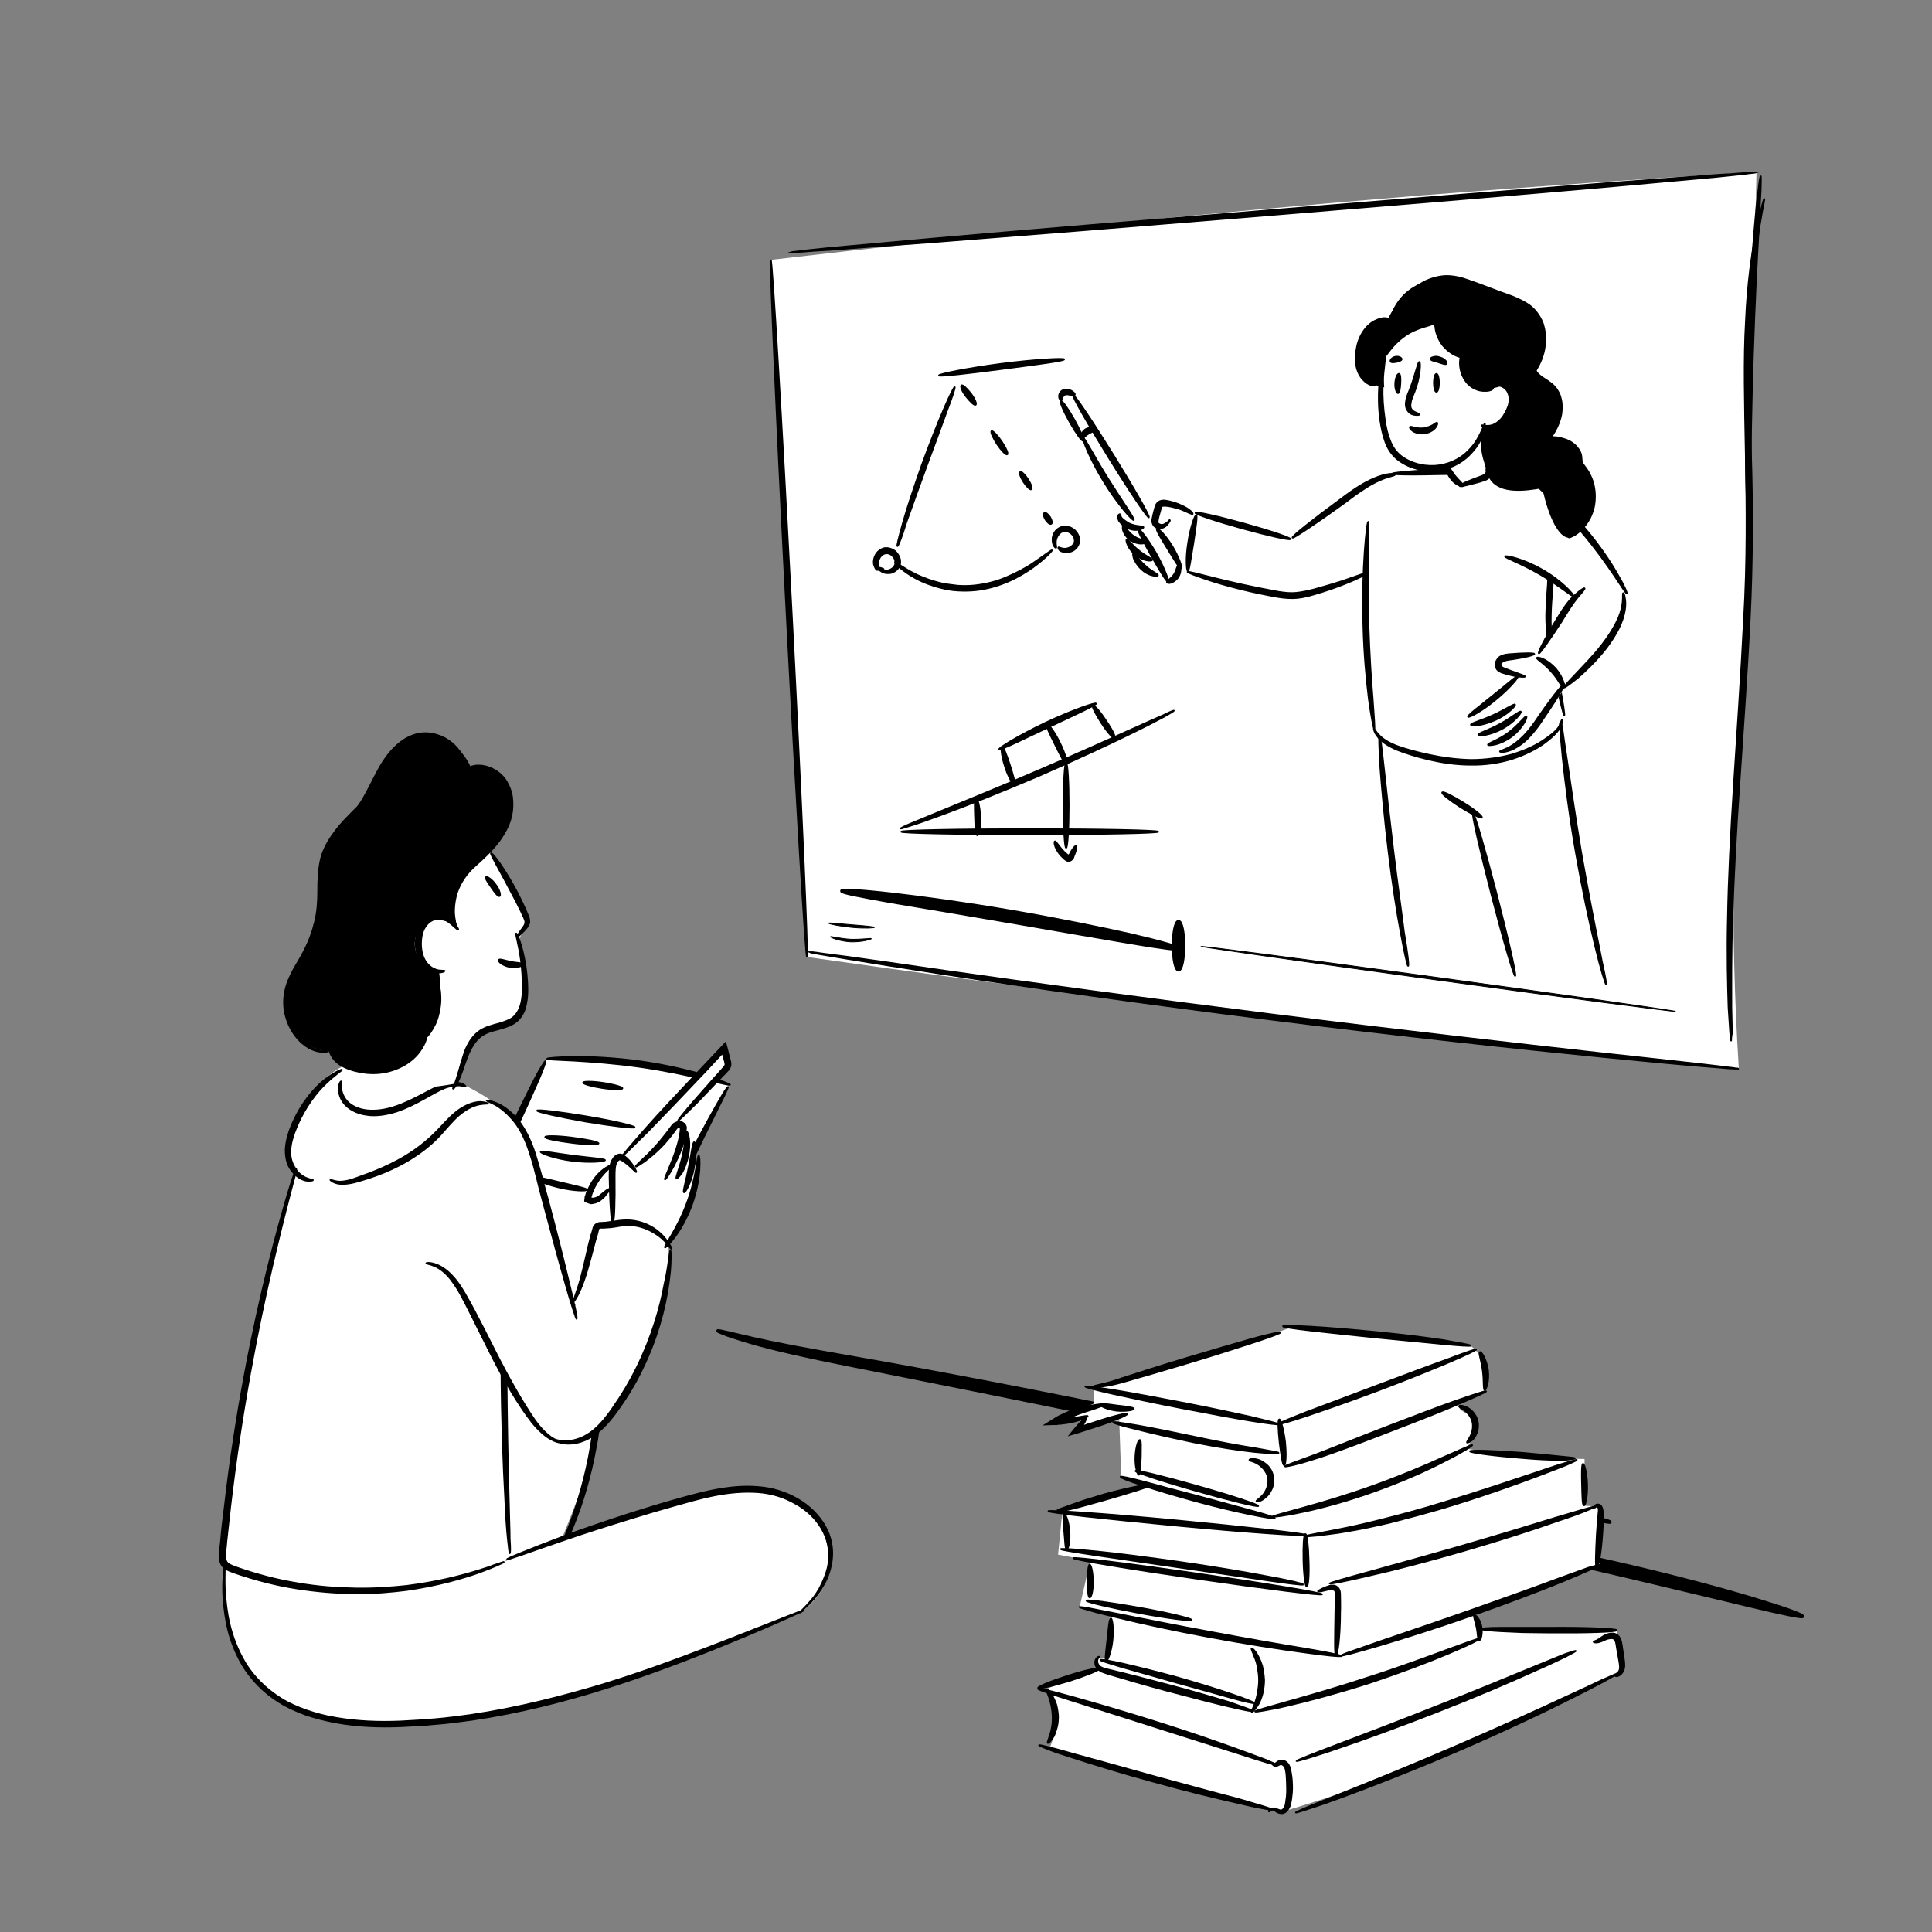 <?xml version="1.0" encoding="utf-8"?>
<!-- Generator: Adobe Illustrator 23.0.3, SVG Export Plug-In . SVG Version: 6.00 Build 0)  -->
<svg version="1.1" xmlns="http://www.w3.org/2000/svg" xmlns:xlink="http://www.w3.org/1999/xlink" x="0px" y="0px"
	 viewBox="0 0 600 600" style="enable-background:new 0 0 600 600;" xml:space="preserve">
<rect x="0" y="0" width="600" height="600" fill="#808080" stroke="none"/>
<style type="text/css">
	.st0{stroke:#000000;stroke-miterlimit:10;}
	.st1{fill:#FFFFFF;}
	.st2{fill:none;stroke:#000000;stroke-miterlimit:10;}
	.st3{stroke:#000000;stroke-width:0.5;stroke-miterlimit:10;}
	.st4{fill:none;stroke:#000000;stroke-width:0.25;stroke-miterlimit:10;}
	.st5{stroke:#000000;stroke-width:0.25;stroke-miterlimit:10;}
	.st6{fill:none;stroke:#000000;stroke-width:0.5;stroke-miterlimit:10;}
</style>
<g id="ground">
	<g>
		<g>
			<g>
				<path class="st0" d="M500.1,472.7c-0.1,0.2-4-0.5-11-1.9c-7-1.4-17.2-3.6-29.7-6.3c-25.1-5.4-59.7-12.9-98-20.8
					c-38.3-8-73.1-14.9-98.2-19.9c-12.6-2.5-22.8-4.8-29.7-6.8c-3.5-1-6.1-1.9-7.9-2.5c-1.8-0.7-2.7-1.1-2.7-1.2
					c0.1-0.2,3.9,0.8,10.9,2.4c7,1.6,17.1,3.5,29.8,5.7c25.3,4.4,60.1,11,98.4,19c38.3,7.9,72.9,15.8,97.9,21.8
					c12.5,3,22.5,5.5,29.5,7.3C496.3,471.4,500.1,472.5,500.1,472.7z"/>
			</g>
		</g>
	</g>
	<g>
		<g>
			<g>
				<path class="st0" d="M559.8,502c-0.1,0.4-6.2-0.9-15.9-3.2c-9.7-2.3-23.2-5.6-38.1-9.1c-14.9-3.5-28.4-6.5-38.1-8.7
					c-9.8-2.2-15.8-3.7-15.7-4.2c0.1-0.4,6.3,0.3,16.2,1.9c9.9,1.7,23.5,4.3,38.4,7.8c14.9,3.5,28.3,7.1,37.9,10
					C554.1,499.4,560,501.5,559.8,502z"/>
			</g>
		</g>
	</g>
</g>
<g id="books">
	<path class="st1" d="M339.6,430.6c8.7-2.2,17.7-4.6,26.9-7.3c12.1-3.5,23.7-7.3,34.7-11.1c10.1,0.8,20.5,1.8,31,2.9
		c8.3,0.9,16.5,1.8,24.6,2.9c0.9,0.7,3,2.6,4.1,5.7c1.3,3.7,0.5,7,0.2,8.1c-6.5,2.2-8.1,3.8-8,5c0.1,1.8,3.9,2.1,5,4.8
		c1,2.5-0.8,5.7-2.8,8.3c3.7,0.6,7.6,1.2,11.6,1.6c8.9,1,17.4,1.5,25.2,1.6c0,4.8-0.1,9.7-0.1,14.5c1.6,0.1,3.1,0.2,4.7,0.3
		c0.1,6.1,0.2,12.1,0.2,18.2c-7.9,2.8-15.9,5.9-24.2,9.3c-5.1,2.1-10,4.2-14.8,6.3c0.7,1.4,1.3,2.8,2,4.2c6.5,0.1,13,0.2,19.6,0.3
		c7.6,0.1,15.1,0.1,22.6,0.1c0.5,4.1,1,8.2,1.5,12.3c-7.3,3.9-16.6,8.7-27.7,13.9c-7.1,3.4-18.5,8.8-33.5,14.8
		c-11.6,4.6-26.7,10.2-44.7,15.5c-3-0.8-6.1-1.6-9.1-2.4c-21.1-5.6-42-11.4-62.7-17.3c0.7-1.7,1.8-4.6,1.8-8.4
		c0-4.9-1.8-8.5-2.7-10.2c5.2-2,10.4-4,15.6-6.1c-0.7-0.8-0.7-2.1,0-2.8c0.7-0.9,2.1-1,3.1-0.2c0.3-4.8,0.7-9.6,1-14.5
		c-3.1-0.6-6.3-1.2-9.4-1.9c1.1-4.8,2.2-9.5,3.3-14.3c-3.3-0.6-6.7-1.3-10-1.9c0.5-4.7,0.9-9.4,1.4-14.1c4.8-1.6,9.9-3.1,15-4.6
		c3.4-1,6.7-1.9,10-2.8c-2.3-1-4.5-1.9-6.8-2.9c-0.2-5.7-0.4-11.4-0.6-17.1c-1.3-0.1-2.9-0.1-4.7,0.1c-3.4,0.4-6,1.6-7.8,2.5
		c0.3-1.2,0.5-2.4,0.8-3.6c-2.2,0-4.4,0.1-6.6,0.1c3.5-1.5,7.1-3.1,10.6-4.6C339.6,434.2,339.6,432.4,339.6,430.6z"/>
	<g>
		<g>
			<path class="st2" d="M328.7,530.1"/>
		</g>
	</g>
	<g>
		<g>
			<path class="st2" d="M326.4,525.7"/>
		</g>
	</g>
	<g>
		<g>
			<g>
				<path class="st3" d="M325.4,541.3c-0.2-0.1,0.2-1,0.7-2.5c0.5-1.5,0.9-3.6,0.8-5.9c-0.1-2.3-0.6-4.4-1.1-5.8
					c-0.5-1.5-1-2.3-0.8-2.5c0.2-0.1,1,0.5,1.8,2c0.4,0.7,0.8,1.6,1.2,2.7c0.3,1.1,0.5,2.3,0.6,3.6c0,1.3-0.1,2.5-0.4,3.6
					c-0.3,1.1-0.6,2-1,2.8C326.3,540.8,325.5,541.5,325.4,541.3z"/>
			</g>
		</g>
	</g>
	<g>
		<g>
			<g>
				<path class="st3" d="M395.2,562c0,0.1-1.1,0-3-0.4c-1.9-0.3-4.6-0.9-7.9-1.7c-6.6-1.5-15.8-3.7-25.8-6.5
					c-10-2.7-19-5.5-25.5-7.6c-3.2-1-5.9-1.9-7.6-2.6c-1.8-0.7-2.8-1.1-2.7-1.2c0.1-0.2,4.1,0.8,10.7,2.7c6.6,1.8,15.6,4.3,25.6,7.1
					c10,2.7,19.1,5.2,25.7,6.9C391.2,560.6,395.3,561.8,395.2,562z"/>
			</g>
		</g>
	</g>
	<g>
		<g>
			<g>
				<path class="st3" d="M396.2,548c-0.1,0.2-4.2-1-10.9-3.2c-6.7-2.1-15.9-5.1-26.1-8.3c-10.2-3.2-19.4-6.2-26.1-8.3
					c-6.7-2.1-10.8-3.5-10.7-3.7c0-0.1,1.1,0.1,3,0.5c1.9,0.4,4.7,1.2,8,2.1c6.8,1.9,16.1,4.6,26.2,7.8c10.2,3.2,19.3,6.4,25.9,8.8
					c3.3,1.2,5.9,2.2,7.8,2.9C395.2,547.4,396.2,547.9,396.2,548z"/>
			</g>
		</g>
	</g>
	<g>
		<g>
			<g>
				<path class="st3" d="M394.1,562.6c0,0-0.1-0.1,0-0.3c0.1-0.2,0.3-0.5,0.7-0.6c0.4-0.1,0.9-0.2,1.4,0c0.5,0.2,0.9,0.4,1.3,0.5
					c0.4,0.1,0.7,0,1.1-0.4c0.3-0.4,0.6-0.9,0.7-1.6c0.1-0.6,0.2-1.4,0.3-2.2c0.1-0.8,0.1-1.6,0.1-2.4c0-1.7-0.1-3.3-0.2-4.7
					c-0.1-0.7-0.2-1.4-0.4-1.9c-0.2-0.5-0.5-0.8-0.9-1c-0.4-0.2-0.6-0.1-1,0.1c-0.2,0.1-0.4,0.2-0.6,0.3c-0.2,0.1-0.5,0.1-0.7,0
					c-0.4-0.1-0.6-0.3-0.7-0.5c-0.1-0.2,0-0.3,0-0.4c0,0,0.1,0,0.2,0.1c0.1,0.1,0.3,0.2,0.5,0.1c0.2,0,0.4-0.2,0.8-0.5
					c0.2-0.1,0.4-0.3,0.8-0.4c0.3-0.1,0.7-0.1,1.1,0c0.7,0.2,1.4,0.8,1.7,1.5c0.4,0.7,0.5,1.5,0.6,2.2c0.3,1.5,0.4,3.2,0.4,4.9
					c0,0.9-0.1,1.7-0.2,2.6c-0.1,0.8-0.2,1.6-0.4,2.4c-0.2,0.8-0.6,1.5-1.2,2.1c-0.3,0.3-0.7,0.5-1.1,0.6c-0.4,0.1-0.8,0-1.2-0.1
					c-0.7-0.2-1.1-0.6-1.4-0.8c-0.3-0.2-0.6-0.2-0.9-0.2C394.4,562.3,394.3,562.6,394.1,562.6z"/>
			</g>
		</g>
	</g>
	<g>
		<g>
			<g>
				<path class="st3" d="M489.4,512.7c0,0.1-1.1,0.7-3.2,1.8c-2.1,1-5.2,2.5-9.1,4.2c-7.7,3.5-18.4,8.1-30.4,12.8
					c-12,4.7-23,8.7-31,11.4c-4,1.4-7.3,2.4-9.5,3.1c-2.3,0.7-3.5,1-3.6,0.9c0-0.1,1.2-0.6,3.4-1.5c2.2-0.9,5.4-2.1,9.3-3.6
					c7.9-3,18.8-7.1,30.8-11.9c12-4.7,22.8-9.2,30.6-12.4c3.9-1.6,7.1-2.9,9.3-3.8C488.1,513,489.3,512.6,489.4,512.7z"/>
			</g>
		</g>
	</g>
	<g>
		<g>
			<g>
				<path class="st3" d="M501.6,520.1c0.1,0.1-1.3,0.9-3.7,2.2c-2.4,1.3-5.9,3.1-10.3,5.3c-8.7,4.4-21,10.2-34.7,16.1
					c-13.7,5.9-26.3,10.8-35.5,14.2c-4.6,1.7-8.3,3-10.9,3.8c-2.6,0.9-4.1,1.3-4.1,1.2c0-0.1,1.3-0.7,3.9-1.8
					c2.5-1,6.2-2.5,10.7-4.3c9.1-3.6,21.6-8.7,35.3-14.6c13.7-5.9,26-11.5,34.8-15.6c4.4-2,8-3.7,10.5-4.9
					C500.1,520.6,501.5,520,501.6,520.1z"/>
			</g>
		</g>
	</g>
	<g>
		<g>
			<g>
				<path class="st3" d="M501.2,520.2c0-0.1,0.3-0.1,0.7-0.3c0.4-0.2,0.9-0.7,1.1-1.4c0.2-0.8,0-1.8-0.2-3c-0.2-1.2-0.5-2.6-0.7-4
					c-0.1-0.7-0.2-1.4-0.4-1.9c-0.2-0.5-0.5-0.7-0.9-0.8c-0.4-0.1-0.9,0-1.4,0.1c-0.5,0.1-0.9,0.3-1.3,0.5c-0.9,0.4-1.7,0.7-2.3,0.7
					c-0.6,0-0.9-0.1-0.9-0.2c0-0.1,0.3-0.2,0.8-0.4c0.5-0.2,1.1-0.6,1.8-1.1c0.4-0.3,0.9-0.6,1.5-0.8c0.6-0.2,1.3-0.4,2.1-0.3
					c0.9,0.1,1.7,0.8,2,1.6c0.4,0.8,0.5,1.6,0.6,2.3c0.2,1.4,0.4,2.8,0.6,4.1c0.2,1.2,0.3,2.6-0.2,3.6c-0.5,1.1-1.4,1.6-2,1.7
					C501.5,520.5,501.2,520.3,501.2,520.2z"/>
			</g>
		</g>
	</g>
	<g>
		<g>
			<g>
				<path class="st3" d="M341.5,518.2c0.1,0.4-4,2.1-9.3,3.8c-5.3,1.6-9.6,2.6-9.8,2.2c-0.1-0.4,4-2.1,9.3-3.8
					S341.4,517.8,341.5,518.2z"/>
			</g>
		</g>
	</g>
	<g>
		<g>
			<g>
				<path class="st3" d="M502.1,506.3c0,0.5-9.4,0.8-21.1,0.7c-2.9,0-5.7-0.1-8.2-0.1c-2.5-0.1-4.8-0.2-6.7-0.3
					c-3.8-0.2-6.2-0.5-6.2-0.7s2.4-0.4,6.2-0.4c1.9,0,4.2,0,6.7,0c2.5,0,5.3,0,8.2,0C492.6,505.4,502.1,505.8,502.1,506.3z"/>
			</g>
		</g>
	</g>
	<g>
		<g>
			<g>
				<path class="st3" d="M389,531.4c-0.1,0.2-3-0.4-7.7-1.5s-11.2-2.8-18.4-4.7c-7.2-1.9-13.6-3.8-18.3-5.2
					c-1.1-0.4-2.3-0.6-3.2-1.3c-0.4-0.3-0.8-0.7-1-1.1c-0.2-0.4-0.3-0.9-0.3-1.3c0-0.8,0.4-1.3,0.7-1.6c0.3-0.2,0.6-0.2,0.6-0.2
					c0,0.1-0.1,0.2-0.3,0.4c-0.2,0.2-0.4,0.7-0.3,1.3c0.1,0.6,0.4,1.2,1.2,1.6c0.7,0.4,1.8,0.6,3,0.9c4.7,1.1,11.2,2.8,18.4,4.7
					c7.2,1.9,13.6,3.8,18.3,5.2C386.2,530.2,389,531.1,389,531.4z"/>
			</g>
		</g>
	</g>
	<g>
		<g>
			<g>
				<path class="st3" d="M388.8,531.7c-0.2-0.1,0.3-1.2,1-2.9c0.3-0.9,0.6-1.9,0.8-3.1c0.2-1.2,0.4-2.5,0.4-3.9
					c0-1.4-0.2-2.7-0.4-3.9c-0.2-1.2-0.5-2.2-0.9-3.1c-0.6-1.7-1.2-2.7-1-2.9c0.2-0.1,1.1,0.7,2,2.4c0.5,0.9,0.9,1.9,1.3,3.2
					c0.3,1.3,0.5,2.7,0.6,4.2c0,1.5-0.2,2.9-0.5,4.2c-0.3,1.3-0.8,2.4-1.2,3.2C389.8,531,388.9,531.8,388.8,531.7z"/>
			</g>
		</g>
	</g>
	<g>
		<g>
			<g>
				<path class="st3" d="M459.6,508.9c0,0.1-0.9,0.6-2.5,1.4c-1.7,0.8-4.1,1.9-7.2,3.2c-6.1,2.6-14.8,5.9-24.4,9.1
					c-9.7,3.1-18.6,5.5-25.1,7c-3.3,0.8-5.9,1.3-7.7,1.6c-1.8,0.3-2.9,0.5-2.9,0.3c-0.1-0.2,3.9-1.3,10.3-3.1
					c6.4-1.8,15.2-4.3,24.9-7.5c9.7-3.1,18.3-6.3,24.5-8.6C455.6,510.1,459.5,508.6,459.6,508.9z"/>
			</g>
		</g>
	</g>
	<g>
		<g>
			<g>
				<path class="st3" d="M459.3,509.4c-0.4-0.1-0.3-1.9-0.7-3.9c-0.4-2-1.1-3.6-0.8-3.9c0.2-0.1,0.6,0.1,1.1,0.8
					c0.5,0.6,1,1.6,1.2,2.9c0.2,1.2,0.1,2.3-0.1,3.1C459.9,509.1,459.5,509.5,459.3,509.4z"/>
			</g>
		</g>
	</g>
	<g>
		<g>
			<g>
				<path class="st3" d="M389.5,528.9c-0.1,0.2-2.8-0.4-7.1-1.6c-4.3-1.2-10.3-2.9-16.9-4.7c-6.6-1.9-12.6-3.6-16.9-4.8
					c-4.3-1.3-7-2.1-6.9-2.3c0.1-0.2,2.8,0.2,7.2,1.2c4.4,1,10.4,2.5,17,4.3c6.6,1.9,12.5,3.7,16.8,5.2
					C386.9,527.6,389.5,528.7,389.5,528.9z"/>
			</g>
		</g>
	</g>
	<g>
		<g>
			<g>
				<path class="st3" d="M345,502.6c0.4,0,0.9,3,0.5,6.8c-0.4,3.8-1.6,6.6-2,6.5c-0.4-0.1,0-3.1,0.4-6.7
					C344.3,505.6,344.5,502.6,345,502.6z"/>
			</g>
		</g>
	</g>
	<g>
		<g>
			<g>
				<path class="st3" d="M416.7,514.3c0,0.1-1.2,0.1-3.3-0.1c-2.1-0.2-5.1-0.6-8.8-1.1c-7.4-1-17.7-2.6-29-4.7
					c-11.3-2.1-21.4-4.3-28.7-6.1c-3.7-0.9-6.6-1.6-8.6-2.2c-2-0.6-3.1-0.9-3.1-1s1.2,0,3.2,0.4c2.1,0.4,5,1,8.7,1.7
					c7.4,1.5,17.5,3.5,28.8,5.6c11.3,2.1,21.5,3.9,28.9,5.1c3.7,0.6,6.7,1.2,8.8,1.6C415.6,513.9,416.7,514.2,416.7,514.3z"/>
			</g>
		</g>
	</g>
	<g>
		<g>
			<g>
				<path class="st3" d="M496.8,486c0,0.1-1,0.6-3,1.5c-2,0.9-4.8,2.1-8.4,3.6c-7.1,2.9-17.1,6.7-28.2,10.6
					c-11.1,3.9-21.3,7.1-28.7,9.3c-3.7,1.1-6.7,1.9-8.8,2.5c-2.1,0.5-3.3,0.8-3.3,0.7c0-0.1,1.1-0.6,3.1-1.3c2-0.7,5-1.7,8.6-3
					c7.3-2.5,17.4-5.9,28.5-9.8c11.1-3.9,21.1-7.5,28.3-10.2c3.6-1.3,6.6-2.4,8.6-3.1C495.6,486.2,496.8,485.9,496.8,486z"/>
			</g>
		</g>
	</g>
	<g>
		<g>
			<g>
				<path class="st3" d="M414.9,514.1c-0.5,0-0.3-6-0.2-13.4c0-1.8,0.1-3.6,0.1-5.2c0-0.8,0-1.3-0.3-1.6c-0.3-0.3-0.8-0.3-1.4-0.3
					c-0.5,0-1,0.2-1.5,0.3c-0.5,0.1-0.9,0.2-1.2,0.3c-0.7,0.1-1.1,0.1-1.1,0s0.3-0.3,0.9-0.6c0.3-0.2,0.7-0.3,1.1-0.5
					c0.4-0.2,1-0.4,1.6-0.6c0.3-0.1,0.7-0.1,1.1-0.1c0.4,0,0.9,0.1,1.3,0.5c0.4,0.3,0.7,0.8,0.8,1.3c0.1,0.5,0.1,0.9,0.1,1.3
					c0,1.6,0.1,3.4,0,5.2C416.2,508.2,415.4,514.2,414.9,514.1z"/>
			</g>
		</g>
	</g>
	<g>
		<g>
			<g>
				<path class="st3" d="M495.4,467.9c0,0.1-1.1,0.6-3.1,1.4c-2,0.8-5,1.9-8.7,3.1c-7.3,2.6-17.6,5.9-28.9,9.2
					c-11.4,3.3-21.8,6-29.4,7.7c-3.8,0.9-6.9,1.6-9,2c-2.1,0.4-3.3,0.6-3.4,0.5c0-0.1,1.1-0.5,3.2-1.1c2.1-0.6,5.1-1.5,8.9-2.5
					c7.5-2.1,17.8-4.9,29.2-8.2c11.4-3.3,21.6-6.4,29-8.7c3.7-1.1,6.7-2,8.8-2.6C494.1,468.1,495.3,467.8,495.4,467.9z"/>
			</g>
		</g>
	</g>
	<g>
		<g>
			<g>
				<path class="st3" d="M495.9,486.9c-0.5,0-0.3-4.8,0-10.5c0.1-1.4,0.2-2.8,0.3-4.1c0.1-1.2,0.2-2.3,0.3-3.3
					c0-0.4-0.1-0.7-0.2-0.9c-0.1-0.1-0.3-0.2-0.5-0.2c-0.2,0-0.4,0.1-0.4,0.2c-0.1,0.1-0.1,0.1-0.1,0.1c0,0-0.1-0.1-0.1-0.3
					c0-0.2,0.2-0.4,0.5-0.6c0.3-0.1,0.8-0.2,1.3,0.2c0.4,0.3,0.6,0.9,0.7,1.5c0.1,0.6,0.1,1.1,0.1,1.6c0,0.6,0,1.2,0,1.8
					c0,1.3-0.1,2.7-0.2,4.1C497.2,482.3,496.4,487,495.9,486.9z"/>
			</g>
		</g>
	</g>
	<g>
		<g>
			<g>
				<path class="st3" d="M370.1,503.1c-0.1,0.4-7.4-0.5-16.5-2.2c-9-1.7-16.3-3.4-16.2-3.8c0.1-0.4,7.5,0.6,16.5,2.2
					C363,500.9,370.2,502.7,370.1,503.1z"/>
			</g>
		</g>
	</g>
	<g>
		<g>
			<g>
				
					<ellipse transform="matrix(0.144 -0.99 0.99 0.144 -166.055 786.923)" class="st3" cx="371.6" cy="489.4" rx="0.8" ry="39"/>
			</g>
		</g>
	</g>
	<g>
		<g>
			<g>
				<path class="st3" d="M338.4,496.1c-0.5-0.1-0.6-2.3-0.6-5.1c0-2.8,0.2-5,0.6-5.1c0.4,0,1,2.2,1,5.1
					C339.5,493.9,338.9,496.2,338.4,496.1z"/>
			</g>
		</g>
	</g>
	<g>
		<g>
			<g>
				<path class="st3" d="M405.8,492.7c-0.4,0-0.9-3.6-1-8.1c-0.1-4.5,0.1-8.2,0.6-8.2s0.9,3.6,1,8.1
					C406.6,489,406.3,492.7,405.8,492.7z"/>
			</g>
		</g>
	</g>
	<g>
		<g>
			<g>
				<path class="st3" d="M489.7,453.4c0,0.1-1.1,0.6-3.1,1.5c-2.1,0.8-5,2-8.8,3.4c-7.4,2.8-17.8,6.5-29.4,10
					c-5.8,1.7-11.4,3.2-16.5,4.5c-5.1,1.2-9.8,2.2-13.7,2.8c-2,0.4-3.7,0.6-5.3,0.8c-1.6,0.2-2.9,0.4-4,0.5
					c-2.2,0.2-3.4,0.3-3.5,0.2c0-0.3,4.8-1,12.6-2.6c3.9-0.8,8.5-1.9,13.5-3.2c5.1-1.3,10.6-2.8,16.4-4.6c11.6-3.5,21.9-7,29.4-9.5
					c3.8-1.3,6.8-2.3,8.9-2.9C488.4,453.6,489.6,453.3,489.7,453.4z"/>
			</g>
		</g>
	</g>
	<g>
		<g>
			<g>
				<path class="st3" d="M491.9,467.5c-0.5,0-0.5-2.9-0.6-6.4c-0.1-3.5-0.1-6.4,0.3-6.5c0.4-0.1,1.2,2.8,1.3,6.4
					C493,464.7,492.4,467.6,491.9,467.5z"/>
			</g>
		</g>
	</g>
	<g>
		<g>
			<g>
				<path class="st3" d="M331.3,481.2c-0.5,0-0.5-2.6-0.8-5.6c-0.2-3-0.5-5.5-0.1-5.6c0.4-0.1,1.5,2.3,1.7,5.5
					C332.4,478.7,331.7,481.2,331.3,481.2z"/>
			</g>
		</g>
	</g>
	<g>
		<g>
			<g>
				<path class="st3" d="M405.5,476.7c0,0.4-18-0.8-40-2.9s-39.9-4-39.9-4.5c0-0.4,18,0.8,40,2.9S405.5,476.3,405.5,476.7z"/>
			</g>
		</g>
	</g>
	<g>
		<g>
			<g>
				<path class="st3" d="M404.7,492.1c0,0.2-4.3-0.3-11.1-1.3c-6.8-1-16.2-2.4-26.6-3.9c-10.4-1.5-19.8-2.9-26.6-3.9
					c-6.8-1-11-1.7-11-1.9c0-0.1,1.1-0.1,3,0c1.9,0.1,4.7,0.4,8.1,0.7c6.9,0.7,16.3,1.9,26.7,3.4c10.4,1.5,19.8,3.1,26.6,4.4
					c3.4,0.6,6.1,1.2,8,1.6C403.7,491.7,404.7,491.9,404.7,492.1z"/>
			</g>
		</g>
	</g>
	<g>
		<g>
			<g>
				<path class="st3" d="M357.6,461.1c0.1,0.4-6.4,2.4-14.4,4.7c-4,1.1-7.7,2.2-10.3,2.8c-2.7,0.7-4.5,0.7-4.5,0.4
					c0-0.2,1.6-0.6,4.2-1.6c2.6-1,6.2-2.1,10.2-3.3C350.8,461.9,357.5,460.7,357.6,461.1z"/>
			</g>
		</g>
	</g>
	<g>
		<g>
			<g>
				<path class="st3" d="M489.1,452.9c0,0.2-1.8,0.5-4.8,0.5c-3,0-7.1-0.2-11.6-0.6c-9-0.7-16.3-1.7-16.2-2.1s7.4-0.2,16.4,0.5
					c4.5,0.4,8.6,0.8,11.5,1.1C487.3,452.6,489.1,452.7,489.1,452.9z"/>
			</g>
		</g>
	</g>
	<g>
		<g>
			<g>
				<path class="st3" d="M353.7,458c-0.4,0.1-1.2-2.3-1.1-5.4c0.1-3.1,0.9-5.5,1.4-5.4c0.5,0.1,0.3,2.5,0.3,5.4
					C354.1,455.5,354.1,457.9,353.7,458z"/>
			</g>
		</g>
	</g>
	<g>
		<g>
			<g>
				<path class="st3" d="M395.9,471.5c0,0.2-2.8-0.2-7.2-1.1c-4.4-0.9-10.5-2.3-17.1-4.1c-6.6-1.8-12.6-3.6-16.8-5
					c-4.3-1.4-6.9-2.4-6.8-2.7c0.1-0.2,2.8,0.4,7.1,1.5c4.3,1.2,10.3,2.8,16.9,4.5c6.6,1.8,12.6,3.4,16.9,4.6
					C393.3,470.4,396,471.2,395.9,471.5z"/>
			</g>
		</g>
	</g>
	<g>
		<g>
			<g>
				<path class="st3" d="M390.8,467.7c-0.1,0.4-8.8-1.7-19.3-4.7c-10.6-3-19-5.8-18.9-6.2c0.1-0.4,8.8,1.7,19.3,4.7
					C382.5,464.5,390.9,467.3,390.8,467.7z"/>
			</g>
		</g>
	</g>
	<g>
		<g>
			<g>
				<path class="st3" d="M390.2,466.2c-0.1-0.2,0.9-0.7,1.9-1.8c1-1.1,2.1-3.2,1.7-5.4c-0.4-2.2-2.1-3.8-3.4-4.5
					c-1.4-0.8-2.4-0.8-2.4-1.1c0-0.2,1.1-0.6,2.9,0c0.9,0.3,1.8,0.9,2.7,1.7c0.9,0.9,1.6,2.1,1.8,3.6c0.2,1.5,0,2.9-0.6,4
					c-0.5,1.1-1.3,2-2,2.5C391.4,466.4,390.2,466.4,390.2,466.2z"/>
			</g>
		</g>
	</g>
	<g>
		<g>
			<g>
				<path class="st3" d="M457.2,448.8c0.1,0.2-3,2.2-8.4,4.9c-5.3,2.8-12.9,6.2-21.5,9.3c-8.6,3.1-16.7,5.3-22.5,6.5
					c-5.9,1.3-9.6,1.7-9.6,1.5c0-0.2,3.6-1.1,9.3-2.7c5.8-1.6,13.7-3.9,22.3-7c8.6-3.1,16.1-6.3,21.6-8.8
					C453.7,450.2,457.1,448.6,457.2,448.8z"/>
			</g>
		</g>
	</g>
	<g>
		<g>
			<g>
				<path class="st3" d="M455.6,448c-0.1-0.2,0.4-0.8,1-1.9c0.6-1.1,1-2.7,0.7-4.4c-0.4-1.7-1.5-3-2.5-3.7c-1-0.7-1.7-1-1.7-1.3
					c0-0.2,0.9-0.3,2.3,0.3c1.3,0.6,3,2.1,3.5,4.4c0.5,2.3-0.4,4.3-1.3,5.4C456.6,447.9,455.7,448.1,455.6,448z"/>
			</g>
		</g>
	</g>
	<g>
		<g>
			<g>
				<path class="st3" d="M398.8,455c-0.5,0-0.9-3.1-1.4-7c-0.4-3.9-0.6-7.1-0.1-7.2c0.4-0.1,1.3,3,1.8,7
					C399.5,451.8,399.3,455,398.8,455z"/>
			</g>
		</g>
	</g>
	<g>
		<g>
			<g>
				<path class="st3" d="M461.5,432.1c0.1,0.2-3.3,1.7-8.9,4.1s-13.3,5.4-21.9,8.7c-8.6,3.3-16.4,6.3-22.2,8.1
					c-5.8,1.9-9.4,2.6-9.5,2.4c-0.1-0.2,3.5-1.4,9.1-3.5c5.6-2.1,13.4-5.3,22-8.6c8.6-3.3,16.4-6.3,22.1-8.3
					S461.4,431.9,461.5,432.1z"/>
			</g>
		</g>
	</g>
	<g>
		<g>
			<g>
				<path class="st3" d="M458.4,419.1c0.1,0.2-3.3,1.8-8.7,4.1c-5.5,2.3-13.1,5.4-21.6,8.6c-8.5,3.2-16.3,5.9-21.9,7.8
					c-5.7,1.9-9.2,2.9-9.3,2.7c-0.1-0.2,3.3-1.6,8.9-3.8c5.6-2.1,13.3-5,21.8-8.2c8.5-3.2,16.2-6.1,21.8-8.1
					C454.9,420.1,458.4,418.9,458.4,419.1z"/>
			</g>
		</g>
	</g>
	<g>
		<g>
			<g>
				<path class="st3" d="M461.1,431.7c-0.5-0.1-0.2-2.8-0.6-5.9c-0.4-3.2-1.4-5.7-0.9-5.9c0.2-0.1,0.7,0.4,1.2,1.4
					c0.5,1,1.1,2.5,1.3,4.2c0.2,1.7,0.1,3.3-0.2,4.4C461.6,431.1,461.3,431.7,461.1,431.7z"/>
			</g>
		</g>
	</g>
	<g>
		<g>
			<g>
				<path class="st3" d="M397.1,442.3c0,0.2-3.4-0.2-8.9-1.1c-5.5-0.9-13-2.3-21.3-3.9c-8.3-1.6-15.8-3.2-21.2-4.4
					c-5.4-1.2-8.7-2.1-8.7-2.3c0-0.2,3.4,0.2,8.9,1.1c5.5,0.9,13,2.3,21.3,3.9s15.8,3.2,21.2,4.4
					C393.8,441.3,397.1,442.1,397.1,442.3z"/>
			</g>
		</g>
	</g>
	<g>
		<g>
			<g>
				<path class="st3" d="M397.7,413.8c0.1,0.2-3.1,1.4-8.3,3.1c-5.2,1.7-12.4,4-20.4,6.4c-8,2.4-15.2,4.5-20.5,6
					c-2.6,0.7-4.9,1.2-6.4,1.3c-1.5,0.1-2.4,0-2.4-0.1c0-0.1,0.8-0.2,2.3-0.6c1.5-0.3,3.6-0.9,6.2-1.8c5.2-1.7,12.4-4,20.4-6.4
					c8-2.4,15.3-4.5,20.5-6C394.3,414.3,397.6,413.6,397.7,413.8z"/>
			</g>
		</g>
	</g>
	<g>
		<g>
			<g>
				<path class="st3" d="M456.7,417.9c0,0.2-3.3,0-8.6-0.5c-5.3-0.5-12.6-1.2-20.6-2c-8-0.8-15.3-1.6-20.6-2.2
					c-5.3-0.6-8.5-1.1-8.5-1.3c0-0.2,3.3-0.2,8.6,0.1c5.3,0.3,12.6,0.9,20.7,1.7c8.1,0.8,15.3,1.7,20.6,2.5
					C453.5,417.1,456.8,417.7,456.7,417.9z"/>
			</g>
		</g>
	</g>
	<g>
		<g>
			<g>
				<path class="st3" d="M337.8,439.8c0.1,0.2-1,0.7-2.8,1.3c-1.8,0.6-4.5,1.1-7.5,1.2l-2.8,0.1l2.4-1.5c0.8-0.5,1.7-1.1,2.7-1.5
					c3.4-1.7,6.8-2.5,9.2-2.9c2.4-0.4,3.9-0.6,4-0.3c0.1,0.2-1.4,0.7-3.7,1.5c-2.3,0.7-5.5,1.7-8.8,3.3c-0.9,0.4-1.7,0.9-2.5,1.4
					l-0.4-1.5C333.4,440.7,337.7,439.4,337.8,439.8z"/>
			</g>
		</g>
	</g>
	<g>
		<g>
			<g>
				<path class="st3" d="M350.1,439.1c0.1,0.4-4.4,2.3-10.1,4.1c-1.2,0.4-2.3,0.7-3.4,1.1c-1.5,0.5-2.9,0.9-4.3,1.3
					c0.9-1.1,1.6-2,2.3-2.8c0.3-0.4,0.6-0.7,0.9-1c0.1-0.1,0.3-0.3,0.4-0.4c0.1-0.1,0.2-0.2,0.3-0.3c0.6-0.6,1-1,1.2-0.9
					c0.1,0.1-0.1,0.6-0.5,1.4c-0.1,0.1-0.1,0.2-0.2,0.3c0,0.1-0.1,0.1-0.1,0.2c-0.1,0.1-0.1,0.2-0.2,0.4c-0.1,0.2-0.2,0.3-0.2,0.5
					c0.3-0.1,0.6-0.3,0.9-0.4l0.1,0l0.2-0.1c0.2-0.1,0.5-0.2,0.7-0.2c0.5-0.2,1-0.3,1.5-0.5C345.2,439.9,350,438.7,350.1,439.1z"/>
			</g>
		</g>
	</g>
	<g>
		<g>
			<g>
				<path class="st3" d="M352.1,437.5c0,0.4-2.4,0.9-5.4,0.6c-3-0.4-5.2-1.5-5-1.9c0.1-0.4,2.4-0.1,5.2,0.3
					C349.7,436.8,352.1,437.1,352.1,437.5z"/>
			</g>
		</g>
	</g>
	<g>
		<g>
			<g>
				<path class="st3" d="M397.1,451.2c0,0.2-3,0.2-7.7-0.3c-4.7-0.5-11.2-1.5-18.3-2.9c-7.1-1.5-13.4-2.9-18-4.1
					c-4.6-1.1-7.4-1.9-7.4-2.2c0-0.2,2.9,0.2,7.6,1c4.6,0.8,11,2.1,18.1,3.6c7,1.5,13.4,2.7,18.1,3.4
					C394.3,450.6,397.1,451,397.1,451.2z"/>
			</g>
		</g>
	</g>
</g>
<g id="board">
	<path class="st1" d="M239.4,80.7c3.7,72.2,7.5,144.3,11.2,216.5c70.2,10,142,19.1,215.4,27c24.8,2.7,49.5,5.2,74,7.6
		c-2.8-45.1-1.6-78.3,0.1-100.6c0.9-12.1,2.4-26.3,2.8-48.5c0.3-20.5-0.6-25-0.1-49.6c0.3-14.2,0.7-17.3,1.6-40.5
		c0.6-16.7,0.9-30.3,1.1-39.2c-34.3,2.1-69.1,4.5-104.3,7.3C371.9,66.4,304.7,73.1,239.4,80.7z"/>
	<g>
		<g>
			<g>
				<path class="st3" d="M250.6,297.1c-0.4,0-3.3-48.4-6.4-108.1s-5.2-108.1-4.8-108.2c0.4,0,3.3,48.4,6.4,108.1
					C248.9,248.6,251,297.1,250.6,297.1z"/>
			</g>
		</g>
	</g>
	<g>
		<g>
			<g>
				<path class="st3" d="M539.8,331.9c0,0-0.3,0-0.8,0c-0.5,0-1.2-0.1-2.2-0.1c-1.9-0.2-4.8-0.4-8.4-0.7c-7.3-0.6-17.9-1.6-31-2.9
					c-26.2-2.6-62.3-6.5-102.1-11.5c-39.8-5-75.8-10.1-101.8-14.1c-13-2-23.5-3.7-30.8-4.9c-3.6-0.6-6.4-1.1-8.3-1.4
					c-1-0.2-1.7-0.3-2.2-0.4c-0.5-0.1-0.7-0.2-0.7-0.2c0,0,0.3,0,0.8,0c0.5,0.1,1.2,0.1,2.2,0.3c1.9,0.3,4.7,0.6,8.4,1.1
					c7.3,1,17.8,2.5,30.8,4.4c26,3.7,62,8.6,101.8,13.6c39.8,5,75.9,9.1,102,12c13.1,1.4,23.6,2.6,31,3.4c3.7,0.4,6.5,0.8,8.4,1
					c1,0.1,1.7,0.2,2.2,0.3C539.5,331.8,539.8,331.8,539.8,331.9z"/>
			</g>
		</g>
	</g>
	<g>
		<g>
			<g>
				<path class="st3" d="M545.2,53.6c0,0-0.3,0.1-0.8,0.1c-0.5,0.1-1.3,0.1-2.3,0.3c-2,0.2-4.9,0.5-8.7,0.9
					c-7.6,0.7-18.5,1.7-32,2.9c-27.1,2.4-64.4,5.5-105.8,8.9s-78.7,6.4-105.8,8.5c-13.5,1-24.5,1.8-32.1,2.4
					c-3.8,0.2-6.7,0.4-8.7,0.6c-1,0-1.8,0.1-2.3,0.1c-0.5,0-0.8,0-0.8,0c0,0,0.3-0.1,0.8-0.1c0.5-0.1,1.3-0.1,2.3-0.3
					c2-0.2,4.9-0.5,8.7-0.9c7.6-0.7,18.5-1.7,32-2.9c27.1-2.4,64.4-5.5,105.8-8.9s78.7-6.4,105.8-8.5c13.5-1,24.5-1.8,32.1-2.4
					c3.8-0.2,6.7-0.4,8.7-0.6c1,0,1.8-0.1,2.3-0.1C544.9,53.5,545.1,53.6,545.2,53.6z"/>
			</g>
		</g>
	</g>
	<g>
		<g>
			<g>
				<path class="st3" d="M537.6,323.2c-0.1,0-0.1-0.9-0.3-2.7c-0.1-1.7-0.3-4.3-0.5-7.6c-0.2-6.6-0.5-16.2-0.2-28.1
					c0.2-11.9,0.9-26,1.9-41.6c1-15.7,2.2-32.8,3.1-50.9c2.1-36.1-0.8-68.9,0.6-92.6c0.5-11.9,1.9-21.4,3.2-27.9
					c0.3-1.6,0.6-3.1,0.9-4.3c0.3-1.2,0.6-2.3,0.8-3.1c0.4-1.7,0.7-2.6,0.8-2.6s-0.1,0.9-0.4,2.6c-0.2,0.9-0.4,1.9-0.6,3.2
					c-0.2,1.3-0.5,2.7-0.7,4.3c-1.1,6.5-2.3,16-2.7,27.9c-0.5,11.8-0.1,25.9,0.3,41.6c0.5,15.7,0.5,33-0.4,51
					c-0.9,18.1-2.2,35.3-3.2,50.9c-1.1,15.6-1.8,29.7-2.2,41.6c-0.4,11.8-0.3,21.4-0.3,28.1c0.1,3.3,0.1,5.9,0.2,7.6
					C537.6,322.2,537.6,323.2,537.6,323.2z"/>
			</g>
		</g>
	</g>
	<g>
		<g>
			<g>
				<path class="st0" d="M366.5,294.7c-0.1,0.4-6-0.4-15.5-2c-9.5-1.6-22.6-3.9-37.1-6.4c-14.5-2.5-27.6-4.7-37.2-6.3
					c-9.5-1.7-15.4-2.8-15.3-3.3c0.1-0.4,6-0.1,15.6,1c9.6,1.1,22.8,2.9,37.4,5.4c14.5,2.5,27.6,5.2,37,7.3
					C360.8,292.6,366.6,294.3,366.5,294.7z"/>
			</g>
		</g>
	</g>
	<g>
		<g>
			<g>
				<path class="st0" d="M366,301.2c-0.9,0-1.6-3.4-1.6-7.5s0.7-7.5,1.6-7.5s1.6,3.4,1.6,7.5S366.9,301.2,366,301.2z"/>
			</g>
		</g>
	</g>
	<g>
		<g>
			<path class="st4" d="M369.6,293.4"/>
		</g>
	</g>
	<g>
		<g>
			<g>
				<path class="st5" d="M520.4,314.1c0,0.2-33.1-4.1-73.8-9.7c-40.7-5.6-73.7-10.3-73.7-10.5c0-0.2,33.1,4.1,73.8,9.7
					C487.5,309.2,520.4,313.9,520.4,314.1z"/>
			</g>
		</g>
	</g>
	<g>
		<g>
			<g>
				<path class="st5" d="M271.6,288c0,0.2-3.2,0.4-7.2,0c-4-0.4-7.1-1.1-7.1-1.3c0-0.2,3.2,0.2,7.2,0.5
					C268.4,287.5,271.6,287.8,271.6,288z"/>
			</g>
		</g>
	</g>
	<g>
		<g>
			<g>
				<path class="st5" d="M270.6,291.5c0.1,0.2-2.8,1.1-6.4,1c-3.6-0.2-6.4-1.4-6.3-1.6c0.1-0.2,2.8,0.6,6.3,0.8
					C267.7,291.8,270.5,291.3,270.6,291.5z"/>
			</g>
		</g>
	</g>
	<g>
		<g>
			<path class="st6" d="M310.7,99.8"/>
		</g>
	</g>
	<g>
		<g>
			<g>
				<path class="st3" d="M278.7,169.6c-0.2-0.1,0.5-2.9,1.8-7.5c1.3-4.6,3.4-10.8,5.8-17.7c2.5-6.8,4.9-12.9,6.8-17.3
					c1.9-4.4,3.2-7,3.4-6.9c0.2,0.1-0.7,2.9-2.4,7.3c-1.6,4.5-3.9,10.6-6.4,17.4c-2.5,6.8-4.7,13-6.3,17.5
					C280,167,278.9,169.7,278.7,169.6z"/>
			</g>
		</g>
	</g>
	<g>
		<g>
			<g>
				<path class="st3" d="M273,176.7c0.1-0.1,0.4,0.1,0.8,0.3c0.5,0.2,1.2,0.3,2.1,0.1c0.8-0.2,1.8-0.8,2.1-1.8
					c0.1-0.5,0.1-1-0.1-1.6c-0.2-0.5-0.6-1-1.1-1.4c-1-0.7-2.2-0.6-3,0.2c-0.8,0.7-1.1,1.8-1.1,2.7c0,0.2,0,0.4,0.1,0.6
					c0,0.2,0.1,0.2,0.1,0.4c0.1,0.1,0.2,0.1,0.3,0.1c0.2,0,0.3,0.1,0.4,0.1c0.6,0.2,0.9,0.3,0.8,0.4c0,0.1-0.3,0.2-0.9,0.2
					c-0.2,0-0.3,0-0.5,0c-0.1,0-0.2,0-0.4,0l-0.2,0c-0.1,0-0.1,0-0.2-0.1c-0.2-0.2-0.4-0.5-0.5-0.8c-0.1-0.2-0.2-0.5-0.3-0.8
					c-0.2-1.2,0.1-2.7,1.2-3.9c0.6-0.6,1.4-1.1,2.3-1.2c0.9-0.1,1.9,0.2,2.7,0.7c0.8,0.5,1.3,1.3,1.7,2.1c0.3,0.8,0.4,1.8,0.1,2.6
					c-0.3,0.8-0.9,1.4-1.5,1.8c-0.6,0.4-1.2,0.6-1.8,0.6c-1.2,0.1-2.1-0.3-2.6-0.7C273,177.1,272.9,176.7,273,176.7z"/>
			</g>
		</g>
	</g>
	<g>
		<g>
			<g>
				<path class="st3" d="M326.7,170.9c0.1,0.1-1.9,2.4-5.9,5.3c-2,1.4-4.5,3-7.5,4.3c-3,1.3-6.5,2.4-10.3,2.8
					c-1.9,0.2-3.8,0.2-5.6,0.1c-1.8-0.1-3.5-0.4-5.1-0.8c-3.2-0.8-6-1.9-8.1-3.1c-4.4-2.4-6.4-4.8-6.3-4.9c0.2-0.2,2.5,1.8,6.8,3.9
					c2.2,1,4.8,2,7.9,2.7c1.5,0.3,3.2,0.5,4.9,0.7c1.7,0.1,3.5,0.1,5.3-0.1c3.6-0.4,7-1.3,9.9-2.6c2.9-1.2,5.4-2.6,7.5-3.9
					C324.2,172.6,326.6,170.7,326.7,170.9z"/>
			</g>
		</g>
	</g>
	<g>
		<g>
			<g>
				<path class="st3" d="M328.7,170c0.1-0.1,0.4,0.1,0.8,0.2c0.5,0.2,1.2,0.3,2,0.1c0.8-0.2,1.7-0.8,2.1-1.6c0.4-0.9,0.1-2-0.8-2.9
					c-0.9-0.8-2.1-1.1-2.9-0.7c-0.9,0.4-1.5,1.3-1.8,2.1c-0.5,1.6,0.1,2.7-0.1,2.9c-0.1,0.1-0.4-0.1-0.7-0.6
					c-0.3-0.5-0.5-1.4-0.4-2.5c0.2-1.1,0.8-2.4,2.2-3.1c0.7-0.4,1.6-0.5,2.4-0.4c0.8,0.2,1.6,0.6,2.3,1.2c0.6,0.6,1.1,1.4,1.3,2.2
					c0.2,0.8,0.1,1.7-0.3,2.5c-0.8,1.5-2.2,2-3.2,2.1c-1.1,0.1-2-0.2-2.5-0.6C328.7,170.4,328.6,170.1,328.7,170z"/>
			</g>
		</g>
	</g>
	<g>
		<g>
			<g>
				<path class="st3" d="M303,125.7c-0.4,0.3-1.6-0.9-2.9-2.5s-1.9-3.2-1.5-3.5c0.4-0.3,1.6,0.9,2.9,2.5
					C302.7,123.8,303.4,125.4,303,125.7z"/>
			</g>
		</g>
	</g>
	<g>
		<g>
			<g>
				<path class="st3" d="M312.8,141.1c-0.4,0.3-1.8-1.2-3.1-3.1c-1.3-2-2.1-3.8-1.8-4.1s1.8,1.2,3.1,3.1
					C312.4,139.1,313.2,140.9,312.8,141.1z"/>
			</g>
		</g>
	</g>
	<g>
		<g>
			<path class="st6" d="M320.1,152.6"/>
		</g>
	</g>
	<g>
		<g>
			<g>
				
					<ellipse transform="matrix(0.84 -0.543 0.543 0.84 -30.043 196.809)" class="st3" cx="318.5" cy="149.3" rx="0.8" ry="3.2"/>
			</g>
		</g>
	</g>
	<g>
		<g>
			<g>
				
					<ellipse transform="matrix(0.841 -0.54 0.54 0.841 -35.312 201.5)" class="st3" cx="325.6" cy="160.9" rx="0.8" ry="2"/>
			</g>
		</g>
	</g>
	<g>
		<g>
			<g>
				<path class="st3" d="M330.5,111.6c0,0.5-8.7,1.6-19.4,3c-10.7,1.4-19.5,2.4-19.5,2c-0.1-0.4,8.6-2.2,19.3-3.6
					C321.7,111.6,330.5,111.2,330.5,111.6z"/>
			</g>
		</g>
	</g>
	<g>
		<g>
			<g>
				<path class="st3" d="M364.6,220.7c0,0.1-1.1,0.8-3.1,1.9c-2.1,1.1-5.1,2.7-8.8,4.5c-7.5,3.7-18,8.6-29.7,13.7
					c-11.7,5-22.5,9.3-30.4,12.2c-3.9,1.4-7.1,2.6-9.4,3.3c-2.2,0.7-3.5,1.1-3.5,1c0-0.1,1.1-0.7,3.3-1.6c2.2-0.9,5.3-2.2,9.2-3.8
					c7.7-3.2,18.4-7.5,30.2-12.6c11.7-5,22.3-9.8,29.9-13.2c3.8-1.7,6.9-3.1,9-4C363.3,221.1,364.5,220.6,364.6,220.7z"/>
			</g>
		</g>
	</g>
	<g>
		<g>
			<g>
				<ellipse class="st3" cx="319.8" cy="258.3" rx="39.9" ry="0.8"/>
			</g>
		</g>
	</g>
	<g>
		<g>
			<g>
				<path class="st3" d="M303.5,259.4c-0.5,0-0.6-2.6-0.7-5.8c-0.1-3.1-0.2-5.7,0.3-5.8c0.4-0.1,1.2,2.5,1.3,5.7
					C304.6,256.9,304,259.5,303.5,259.4z"/>
			</g>
		</g>
	</g>
	<g>
		<g>
			<g>
				<ellipse class="st3" cx="331.1" cy="250.1" rx="0.8" ry="13.2"/>
			</g>
		</g>
	</g>
	<g>
		<g>
			<g>
				<path class="st3" d="M334.2,262.7c0.2,0.1,0.1,0.8-0.2,1.8c-0.1,0.3-0.2,0.5-0.3,0.8c-0.1,0.1-0.1,0.3-0.2,0.5
					c-0.1,0.2-0.1,0.3-0.2,0.6c-0.3,0.5-0.8,1-1.4,1c-0.3,0-0.6-0.1-0.9-0.3c-0.1-0.1-0.3-0.2-0.4-0.3l-0.2-0.2
					c-1.3-1.1-2.2-2.5-2.6-3.5c-0.4-1-0.4-1.7-0.2-1.8c0.4-0.2,1.5,2.2,3.8,4.1l0.3,0.2c0,0,0.1,0.1,0.1,0.1c0.1,0,0.2,0,0.2-0.1
					c0,0,0.1-0.2,0.2-0.3c0.1-0.1,0.2-0.3,0.2-0.4c0.2-0.3,0.3-0.5,0.4-0.7C333.5,263.1,334,262.6,334.2,262.7z"/>
			</g>
		</g>
	</g>
	<g>
		<g>
			<g>
				<path class="st3" d="M315,243.5c-0.4,0.2-1.9-2.2-2.9-5.5c-1.1-3.3-1.3-6-0.9-6.1c0.4-0.1,1.4,2.5,2.4,5.6
					C314.6,240.7,315.4,243.3,315,243.5z"/>
			</g>
		</g>
	</g>
	<g>
		<g>
			<g>
				<path class="st3" d="M340.4,218.5c0.2,0.4-6.6,3.5-14.9,7.4c-8.3,3.9-14.9,7.2-15.2,6.8c-0.2-0.4,6.1-4.3,14.5-8.3
					C333.1,220.5,340.2,218.1,340.4,218.5z"/>
			</g>
		</g>
	</g>
	<g>
		<g>
			<g>
				<path class="st3" d="M346.1,229.1c-0.4,0.3-2.2-1.7-4-4.5s-3-5.1-2.7-5.4c0.4-0.3,2.2,1.7,4,4.5
					C345.3,226.4,346.5,228.8,346.1,229.1z"/>
			</g>
		</g>
	</g>
	<g>
		<g>
			<g>
				<path class="st3" d="M331.2,237.4c-0.4,0.2-1.8-2.7-3.5-6.1c-1.7-3.4-3.1-6.3-2.7-6.5c0.4-0.2,2.4,2.2,4.1,5.8
					C330.9,234.1,331.6,237.2,331.2,237.4z"/>
			</g>
		</g>
	</g>
	<g>
		<g>
			<g>
				<path class="st3" d="M543.1,165.5c-0.1,0-0.2-1.5-0.4-4.4c-0.2-2.8-0.3-6.9-0.4-11.9c-0.2-10-0.2-23.9,0.3-39.2
					c0.5-15.3,1.4-29.2,2.3-39.2c0.4-5,0.8-9,1.2-11.8c0.3-2.8,0.6-4.3,0.7-4.3c0.1,0,0.1,1.6,0,4.4c-0.2,2.8-0.4,6.9-0.6,11.9
					c-0.6,10-1.3,23.8-1.8,39.1c-0.5,15.3-0.7,29.1-0.8,39.2c-0.1,5-0.1,9.1-0.1,11.9C543.3,163.9,543.3,165.4,543.1,165.5z"/>
			</g>
		</g>
	</g>
</g>
<g id="teacher">
	<g id="legs">
		<path class="st1" d="M428,224.5c0.2,2.6,0.6,6.2,1,10.7c0.2,1.8,1.6,16.9,2.7,26.7c1,8.7,2.7,21.5,5.6,38.2
			c4.7,1.4,9.7,2.7,15.1,3.8c17.8,3.5,33.7,3.3,46.3,1.9c-1.3-5.5-3-12.5-4.6-20.6c-3-14.4-4.7-25.5-5.4-29.6
			c-1.5-9.7-3-21.4-4.2-34.7C465.7,222,446.9,223.2,428,224.5z"/>
		<g>
			<g>
				<g>
					<path class="st3" d="M498.8,305.7c-0.1,0-0.5-1.1-1.1-3.1c-0.6-2-1.4-5-2.3-8.7c-1.8-7.4-4-17.7-6-29.1
						c-2-11.4-3.3-21.9-4.1-29.4c-0.4-3.8-0.6-6.8-0.8-9c-0.1-2.1-0.1-3.3,0-3.3c0.1,0,0.3,1.1,0.7,3.2c0.3,2.1,0.7,5.1,1.3,8.9
						c1.1,7.5,2.6,17.9,4.5,29.3c2,11.4,4,21.7,5.5,29.1c0.7,3.7,1.3,6.7,1.8,8.8C498.7,304.5,498.9,305.6,498.8,305.7z"/>
				</g>
			</g>
		</g>
		<g>
			<g>
				<g>
					<path class="st3" d="M460.2,253.9c-0.2,0.4-3.2-1.1-6.6-3.2c-3.4-2.2-6-4.2-5.7-4.6s3.2,1.1,6.6,3.2
						C457.9,251.4,460.5,253.5,460.2,253.9z"/>
				</g>
			</g>
		</g>
		<g>
			<g>
				<g>
					
						<ellipse transform="matrix(0.968 -0.251 0.251 0.968 -54.864 125.418)" class="st3" cx="464" cy="277.7" rx="0.8" ry="26.2"/>
				</g>
			</g>
		</g>
		<g>
			<g>
				<g>
					<path class="st3" d="M437.3,300c-0.2,0-1.1-3.9-2.3-10.4c-1.2-6.4-2.6-15.4-3.8-25.3c-1.2-9.9-2-18.9-2.5-25.5
						c-0.4-6.5-0.5-10.6-0.3-10.6c0.2,0,0.7,4,1.4,10.5c0.7,6.5,1.7,15.5,2.9,25.4c1.2,9.9,2.5,18.8,3.3,25.3
						C437.1,295.9,437.6,299.9,437.3,300z"/>
				</g>
			</g>
		</g>
	</g>
	<g id="hand_right">
		<path class="st1" d="M432.3,147c-1.2,0.4-3.3,1.1-5.7,2.2c-5.7,2.7-8.7,5.4-17,11.6c-1.8,1.4-4.7,3.5-8.3,6.1
			c-3.1-0.6-6.2-1.2-9.4-1.9c-7.2-1.5-14-3.3-20.5-5.1c-1.2-0.7-3.1-1.7-5.4-2.6c-2.7-1-4-1.5-5.3-1.1c-3,1.1-3.4,6.6-3.4,7
			c-2.5-6.1-4.9-10.7-6.6-13.7c-2.9-5.1-5-7.9-12.9-19.5c-2.8-4.1-5-7.4-6.3-9.4c-0.8,1.2-1.5,2.4-2.3,3.7c1.9,3.5,3.9,7.1,6,10.7
			c4.5,7.8,9.1,15.3,13.8,22.3c0,1.9,0.2,4.7,0.9,7.9c0.7,3.3,1.1,5.2,2.4,7.3c2.3,3.6,5.4,5.3,6.6,5.8c1.9,1,3.7,1.4,4.9,1.6
			c1.6-1.2,3.2-2.4,4.8-3.6c1.1,0.6,2.8,1.5,4.8,2.4c1.8,0.8,9.7,4.2,21.8,5.2c4.3,0.4,6.8,0.6,10.4,0.2c6.2-0.7,10.7-2.7,15.8-5.1
			c6.9-3.2,10.3-4.7,12-6.9C440,164.2,433.4,149.4,432.3,147z"/>
		<g>
			<g>
				<g>
					<path class="st3" d="M401.4,167c-0.3-0.4,6.4-5.7,15-12c2.1-1.6,4.2-3.1,6.2-4.3c2-1.2,3.9-2.1,5.6-2.7
						c3.4-1.2,5.7-0.9,5.7-0.7c0,0.3-2.1,0.4-5.3,1.8c-1.6,0.7-3.3,1.6-5.2,2.9c-1.9,1.2-3.9,2.7-6,4.3
						C408.8,162.5,401.6,167.3,401.4,167z"/>
				</g>
			</g>
		</g>
		<g>
			<g>
				<g>
					
						<ellipse transform="matrix(0.267 -0.964 0.964 0.267 125.311 491.774)" class="st3" cx="386" cy="163.5" rx="0.8" ry="15.3"/>
				</g>
			</g>
		</g>
		<g>
			<g>
				<g>
					<path class="st3" d="M368.9,177.3c-0.4,0-0.7-4,0.1-8.8c0.7-4.8,2.1-8.6,2.5-8.5c0.4,0.1-0.2,4-0.9,8.7
						C369.8,173.5,369.3,177.3,368.9,177.3z"/>
				</g>
			</g>
		</g>
		<g>
			<g>
				<g>
					<path class="st3" d="M424.9,177.8c0.1,0.2-2.8,1.8-7.7,3.7c-2.5,1-5.4,2-8.8,3c-1.7,0.5-3.5,1-5.5,1.2c-2,0.2-4,0-6-0.3
						c-8-1.4-15-3.2-20.1-4.8c-5-1.6-8.1-2.8-8-3c0.1-0.2,3.2,0.6,8.3,1.9c5.1,1.3,12.2,2.9,20,4.3c1.9,0.3,3.8,0.5,5.6,0.3
						c1.8-0.2,3.6-0.6,5.2-1c3.3-0.9,6.3-1.8,8.8-2.6C421.7,178.8,424.8,177.6,424.9,177.8z"/>
				</g>
			</g>
		</g>
		<g>
			<g>
				<g>
					<path class="st3" d="M363.3,161.5c0.1,0.1,0,0.4-0.4,0.9c-0.4,0.5-0.9,1.3-2.2,1.6c-0.6,0.1-1.4,0.1-2.1-0.5
						c-0.3-0.3-0.6-0.7-0.7-1.2c-0.1-0.5-0.1-0.9,0-1.2c0.1-0.7,0.3-1.4,0.5-2.2c0.1-0.4,0.2-0.7,0.3-1.1c0.1-0.4,0.2-0.8,0.5-1.3
						c0.3-0.5,0.9-0.9,1.5-1c0.5-0.1,1-0.1,1.4,0c0.8,0.1,1.5,0.3,2.2,0.5c1.4,0.4,2.5,0.9,3.5,1.4c1.9,1,2.7,2,2.6,2.2
						c-0.1,0.2-1.3-0.4-3.1-1.2c-0.9-0.4-2.1-0.7-3.3-1c-0.6-0.1-1.3-0.3-2-0.3c-0.3,0-0.6,0-0.9,0c-0.2,0.1-0.3,0.1-0.4,0.3
						c-0.1,0.2-0.2,0.5-0.3,0.9c-0.1,0.4-0.2,0.7-0.3,1.1c-0.2,0.7-0.4,1.4-0.5,2c-0.1,0.6-0.1,0.9,0.1,1.2c0.2,0.2,0.7,0.4,1.1,0.4
						c0.8,0,1.4-0.6,1.9-0.9C362.9,161.7,363.2,161.5,363.3,161.5z"/>
				</g>
			</g>
		</g>
		<g>
			<g>
				<g>
					<path class="st3" d="M355.1,163.7c0.1,0.2-0.4,0.6-1.4,0.8c-0.9,0.2-2.4,0.1-3.7-0.6c-0.7-0.3-1.2-0.8-1.7-1.2
						c-0.2-0.2-0.4-0.5-0.6-0.7c-0.2-0.2-0.3-0.5-0.4-0.8c-0.2-0.5-0.1-1.1,0.1-1.3c0.2-0.3,0.5-0.2,0.5-0.2c0.1,0.1,0,0.2,0.1,0.4
						c0,0.2,0.1,0.4,0.3,0.7c0.1,0.1,0.2,0.3,0.4,0.4c0.2,0.2,0.4,0.3,0.6,0.5c0.4,0.3,0.9,0.6,1.4,0.9
						C352.9,163.6,355,163.3,355.1,163.7z"/>
				</g>
			</g>
		</g>
		<g>
			<g>
				<g>
					<path class="st3" d="M356.3,168.1c0,0.2-0.5,0.6-1.5,0.7c-1,0.1-2.4-0.2-3.7-1c-1.3-0.9-2-2.1-2.3-3c-0.3-1-0.1-1.6,0.1-1.6
						c0.2,0,0.5,0.5,1,1.1c0.5,0.7,1.2,1.5,2.2,2.2c1,0.7,2,1,2.8,1.2C355.7,167.8,356.2,167.8,356.3,168.1z"/>
				</g>
			</g>
		</g>
		<g>
			<g>
				<g>
					<path class="st3" d="M357.8,173.9c0,0.2-0.7,0.3-1.7,0.1c-1-0.2-2.3-0.7-3.5-1.7c-1.2-1-2-2.1-2.4-3.1
						c-0.4-0.9-0.5-1.6-0.3-1.7c0.4-0.2,1.6,1.8,3.7,3.4C355.7,172.7,357.8,173.4,357.8,173.9z"/>
				</g>
			</g>
		</g>
		<g>
			<g>
				<g>
					<path class="st3" d="M359.6,178.7c0,0.2-0.7,0.3-1.7,0c-1-0.2-2.4-0.9-3.5-2c-1.2-1.1-1.9-2.4-2.3-3.3c-0.3-1-0.3-1.7-0.1-1.7
						c0.4-0.1,1.4,2,3.5,3.8C357.5,177.5,359.7,178.2,359.6,178.7z"/>
				</g>
			</g>
		</g>
		<g>
			<g>
				<g>
					<path class="st3" d="M352.1,161.5c-0.3,0.3-4.9-4.7-9.3-11.9c-4.4-7.1-6.8-13.5-6.4-13.6c0.4-0.2,3.4,5.8,7.8,12.8
						C348.6,155.8,352.5,161.2,352.1,161.5z"/>
				</g>
			</g>
		</g>
		<g>
			<g>
				<g>
					<path class="st3" d="M339.8,133.7c-0.2,0.4-1.1,0.5-1.9,1.1c-0.9,0.5-1.3,1.3-1.7,1.3c-0.2,0-0.4-0.3-0.4-0.9
						c0.1-0.6,0.5-1.3,1.2-1.8c0.7-0.5,1.6-0.6,2.1-0.4C339.7,133.1,339.9,133.5,339.8,133.7z"/>
				</g>
			</g>
		</g>
		<g>
			<g>
				<g>
					
						<ellipse transform="matrix(0.872 -0.49 0.49 0.872 -21.347 179.773)" class="st3" cx="332.8" cy="130.7" rx="0.8" ry="7.1"/>
				</g>
			</g>
		</g>
		<g>
			<g>
				<g>
					<path class="st3" d="M333.8,122.6c-0.1,0.2-0.5,0.2-1.1,0.1c-0.5-0.1-1.2-0.3-1.7-0.2c-0.4,0-0.8,0.5-1,0.8
						c-0.2,0.3-0.1,0.6-0.3,0.8c-0.1,0.1-0.2,0.1-0.4,0c-0.2-0.1-0.4-0.4-0.4-0.9c-0.1-0.8,0.5-2,1.8-2.2c1.2-0.2,2.1,0.4,2.5,0.7
						C333.7,122.1,333.9,122.4,333.8,122.6z"/>
				</g>
			</g>
		</g>
		<g>
			<g>
				<g>
					<path class="st3" d="M356.8,160.7c-0.4,0.2-6-8.1-12.5-18.6c-6.5-10.5-11.5-19.3-11.1-19.5c0.4-0.2,6,8.1,12.5,18.6
						C352.2,151.7,357.2,160.4,356.8,160.7z"/>
				</g>
			</g>
		</g>
		<g>
			<g>
				<g>
					<path class="st3" d="M362.7,180.6c-0.4,0.2-2.5-3.4-5.1-7.9c-2.5-4.5-4.5-8.2-4.1-8.4c0.4-0.2,3,3.1,5.6,7.6
						C361.6,176.4,363.1,180.4,362.7,180.6z"/>
				</g>
			</g>
		</g>
		<g>
			<g>
				<g>
					<path class="st3" d="M366.8,176.5c-0.4,0.2-2.1-2.6-4.1-5.9c-2.1-3.4-3.8-6.1-3.4-6.4c0.3-0.3,2.7,2,4.8,5.5
						C366.2,173.2,367.2,176.3,366.8,176.5z"/>
				</g>
			</g>
		</g>
		<g>
			<g>
				<g>
					<path class="st3" d="M366,175.4c0.2,0,0.5,0.3,0.6,1.1c0.1,0.7-0.1,1.8-0.7,2.8c-0.7,0.9-1.6,1.5-2.3,1.7
						c-0.7,0.2-1.2,0-1.2-0.2c-0.1-0.5,1.3-1,2.2-2.4C365.5,177,365.5,175.6,366,175.4z"/>
				</g>
			</g>
		</g>
	</g>
	<g id="torso">
		<path class="st1" d="M433.8,147.3c-1.6,1.2-4.3,3.6-6.4,7.4c-2.6,4.7-2.8,9.1-2.8,11.3c-0.3,4.2-0.5,9.7-0.6,16.4
			c-0.1,6-0.1,15.5,1,27.6c0.4,4.5,1.1,10.5,2.2,17.4c2.2,1.7,5.5,4,9.9,5.9c6.6,2.7,12.2,3,16.1,3.2c4.1,0.2,8.4,0.4,13.5-0.9
			c9.1-2.4,15.2-8.3,18.3-12.1c-2.4-9.5-3.2-17.5-3.5-23.2c-0.6-11.7,0.8-16.9-0.2-27.7c-0.8-9.4-2.8-17-4.5-22.2
			c-1.4-0.7-3.5-1.6-6.1-2.4c-4.8-1.4-9.3-1.9-20.3-1.6C446,146.5,440.4,146.7,433.8,147.3z"/>
		<g>
			<g>
				<g>
					<path class="st3" d="M477,150.3c-0.1,0.2-2.4-0.7-6.4-1.6c-3.9-0.9-9.5-1.5-15.7-1.5c-6.2,0-11.8,0.2-15.9,0.2
						c-4.1,0-6.6-0.1-6.6-0.3s2.5-0.5,6.6-0.8c4.1-0.3,9.7-0.7,16-0.7c6.3,0,12,0.8,16,2C474.9,148.7,477.1,150.1,477,150.3z"/>
				</g>
			</g>
		</g>
		<g>
			<g>
				<g>
					<path class="st3" d="M485.8,222.2c-0.2,0-1.2-4-2.6-10.5c-0.7-3.3-1.6-7.1-2.3-11.6c-0.3-2.2-0.6-4.5-0.7-7
						c-0.1-2.4,0.1-5,0.2-7.5c0.2-2.6,0.4-5,0.4-7.4c0-2.4,0-4.7-0.2-6.9c-0.4-4.4-1.1-8.3-1.9-11.5c-1.6-6.4-3.3-10.2-3.1-10.3
						c0.1,0,0.6,0.8,1.4,2.6c0.8,1.7,1.8,4.2,2.8,7.5c1,3.2,1.8,7.2,2.2,11.6c0.2,2.2,0.3,4.6,0.3,7c0,2.4-0.2,4.9-0.4,7.5
						c-0.2,2.5-0.3,5-0.3,7.4c0,2.4,0.3,4.6,0.6,6.8c0.6,4.3,1.4,8.3,1.9,11.6C485.4,218.1,486,222.2,485.8,222.2z"/>
				</g>
			</g>
		</g>
		<g>
			<g>
				<g>
					<path class="st3" d="M426.8,226.4c-0.2,0-0.9-3.5-1.7-9.3c-0.7-5.8-1.5-13.9-1.7-22.8c-0.3-8.9,0-17,0.4-22.9
						c0.4-5.8,0.9-9.4,1.1-9.4c0.2,0,0.1,3.6,0,9.5c-0.1,5.8-0.2,13.9,0.1,22.8c0.3,8.9,0.8,16.9,1.3,22.7
						C426.7,222.8,427,226.4,426.8,226.4z"/>
				</g>
			</g>
		</g>
		<g>
			<g>
				<g>
					<path class="st3" d="M485.1,223.5c0.1,0,0.2,1-0.7,2.6c-0.9,1.5-2.7,3.2-5.2,5c-2.5,1.7-5.8,3.4-9.6,4.6
						c-3.9,1.2-8.3,1.9-12.9,1.8c-4.6,0-9-0.7-12.9-1.6c-3.9-0.9-7.3-2-10.1-3.1c-2.8-1.2-4.9-2.7-5.9-4.1c-1.1-1.4-1.2-2.4-1.1-2.4
						c0.1-0.1,0.4,0.8,1.6,2c1.1,1.2,3.1,2.5,5.9,3.5c2.8,1,6.2,1.9,10,2.7c3.8,0.8,8.1,1.4,12.6,1.5c4.5,0,8.8-0.6,12.5-1.6
						c3.7-1.1,6.9-2.5,9.4-4.1c2.5-1.6,4.4-3.1,5.3-4.4C484.9,224.4,485,223.4,485.1,223.5z"/>
				</g>
			</g>
		</g>
	</g>
	<g id="hand_left">
		<path class="st1" d="M477,150.3c-1.7,1.1-5.4,3.9-7.9,9c-2.9,6-2.1,11.6-1.7,13.5c3,0.9,6.6,2.3,10.4,4.4
			c4.7,2.6,8.2,5.5,10.7,7.9c-1.4,2.3-2.7,4.6-4.1,6.9c-2.2,3.7-4.4,7.3-6.6,10.9c-1.4-0.5-4-1.2-7-0.6c-0.2,0-5.4,1.1-5.6,3.1
			c-0.1,1.6,2.8,3.4,7.2,4.6c-4.3,5.3-8.6,7.9-11.6,9.4c-2.4,1.1-4.3,1.6-4.8,3.4c-0.9,2.8,2.5,6.8,6.1,8.6c2.9,1.4,5.6,1.3,7,1.1
			c2.3-1.8,4.8-3.9,7.3-6.5c4.2-4.3,7.2-8.6,9.3-12.2c1.4-1.2,3.3-3,5.6-5.3c3.7-3.7,7-7.1,10-12.2c2.8-4.6,4.7-7.9,4-11.9
			c-0.4-2.4-1.6-3.8-3.9-6.7c-9.8-12.1-7.8-11.3-13.4-17.3C485.2,157.5,481.6,154,477,150.3z"/>
		<g>
			<g>
				<g>
					<path class="st3" d="M505.2,184.3c-0.4,0.2-5.5-9-13.8-18.8c-8.3-9.9-16.5-16.4-16.2-16.8c0.1-0.2,2.4,1.3,5.6,4
						c3.3,2.7,7.6,6.8,11.8,11.8c4.2,5,7.5,9.9,9.6,13.6C504.4,181.8,505.4,184.2,505.2,184.3z"/>
				</g>
			</g>
		</g>
		<g>
			<g>
				<g>
					<path class="st3" d="M488.6,185.1c-0.3,0.3-4.4-3.3-10.3-6.7c-5.8-3.4-11-5.2-10.9-5.6c0.1-0.4,5.7,0.7,11.7,4.2
						C485.2,180.5,488.9,184.8,488.6,185.1z"/>
				</g>
			</g>
		</g>
		<g>
			<g>
				<g>
					<path class="st3" d="M477.9,202.9c-0.4-0.2,2.2-5.2,5.8-11c0.9-1.5,1.8-2.9,2.7-4.1c0.9-1.2,1.8-2.3,2.7-3
						c1.7-1.6,2.9-2.3,3-2.1c0.2,0.2-0.8,1.2-2.2,2.9c-1.4,1.7-3,4.2-4.8,7.2C481.4,198.5,478.2,203.1,477.9,202.9z"/>
				</g>
			</g>
		</g>
		<g>
			<g>
				<g>
					<path class="st3" d="M485.8,213.5c-0.2-0.2,1.2-1.7,3.4-4c2.2-2.4,5.4-5.5,8.4-9.4c3-3.9,5.2-7.8,5.9-10.8
						c0.8-3.1,0.3-5.1,0.6-5.1c0.1,0,0.4,0.4,0.5,1.4c0.2,0.9,0.3,2.3,0,4c-0.3,1.7-0.9,3.6-1.9,5.6c-1,2-2.3,4-3.8,6
						c-3.1,4-6.4,7.1-8.9,9.3C487.6,212.4,486,213.6,485.8,213.5z"/>
				</g>
			</g>
		</g>
		<g>
			<g>
				<g>
					<path class="st3" d="M485.6,213.6c-0.5,0.1-1.5-2.5-3.8-5c-2.2-2.6-4.7-3.9-4.5-4.3c0.1-0.2,0.9-0.1,2,0.4
						c1.1,0.5,2.5,1.5,3.8,2.9c1.2,1.4,2,2.9,2.4,4.1C485.8,212.8,485.8,213.6,485.6,213.6z"/>
				</g>
			</g>
		</g>
		<g>
			<g>
				<g>
					<path class="st3" d="M473.6,210.1c0,0.2-1.3,0.2-3.3-0.2c-1-0.2-2.2-0.5-3.5-0.9c-0.3-0.1-0.7-0.2-1.1-0.5
						c-0.4-0.2-0.8-0.5-1-1c-0.3-0.5-0.3-1.1-0.2-1.6c0.1-0.5,0.4-1,0.7-1.4c0.7-0.8,1.6-1,2.4-1.2c0.8-0.1,1.5-0.2,2.1-0.2
						c1.3-0.1,2.5-0.2,3.5-0.2c2-0.1,3.3,0,3.3,0.2c0,0.2-1.2,0.6-3.1,1c-1,0.2-2.2,0.4-3.5,0.6c-1.3,0.2-2.8,0.3-3.5,1
						c-0.4,0.4-0.5,0.9-0.3,1.1c0.1,0.3,0.6,0.6,1.2,0.8c1.2,0.5,2.3,0.9,3.2,1.2C472.4,209.5,473.6,209.9,473.6,210.1z"/>
				</g>
			</g>
		</g>
		<g>
			<g>
				<g>
					<path class="st3" d="M455.9,222.6c-0.2-0.4,3.3-3,7.6-6.5c4.3-3.4,7.6-6.4,7.9-6.1c0.3,0.3-2.6,3.8-6.9,7.3
						C460.2,220.9,456.1,223,455.9,222.6z"/>
				</g>
			</g>
		</g>
		<g>
			<g>
				<g>
					<path class="st3" d="M470.5,218.8c0.3,0.3-2.1,3-6.1,4.8c-4,1.8-7.6,2-7.6,1.5c-0.1-0.5,3.2-1.3,6.9-3
						C467.4,220.4,470.2,218.5,470.5,218.8z"/>
				</g>
			</g>
		</g>
		<g>
			<g>
				<g>
					<path class="st3" d="M472.3,221c0.3,0.3-1.9,3.2-5.7,5.3c-3.9,2.1-7.5,2.4-7.5,1.9c-0.1-0.5,3.2-1.4,6.8-3.4
						C469.4,222.9,471.9,220.7,472.3,221z"/>
				</g>
			</g>
		</g>
		<g>
			<g>
				<g>
					<path class="st3" d="M474,222.5c0.2,0.1,0,1-0.8,2.2c-0.7,1.2-2.1,2.8-3.8,4.1c-1.8,1.3-3.7,2.1-5,2.4
						c-1.4,0.3-2.3,0.3-2.3,0.1c-0.1-0.5,3.2-1.4,6.4-3.8C471.7,225.1,473.6,222.3,474,222.5z"/>
				</g>
			</g>
		</g>
		<g>
			<g>
				<g>
					<path class="st3" d="M485.8,212.4c0.4,0.3-3.1,5.9-7.8,12.7c-1.2,1.7-2.5,3.2-3.8,4.5c-1.3,1.3-2.7,2.2-4,2.9
						c-2.6,1.3-4.4,1.1-4.4,0.9c0-0.3,1.6-0.5,3.8-1.9c1.1-0.7,2.3-1.7,3.5-2.9c1.2-1.2,2.4-2.7,3.6-4.4
						C481.3,217.4,485.4,212.2,485.8,212.4z"/>
				</g>
			</g>
		</g>
	</g>
	<g id="head_1_">
		<path d="M428.9,120c-1.3-0.2-3.5-0.7-5.2-2.4c-3.5-3.5-2.8-10.1,0.3-14.1c2.5-3.2,6.1-4.1,7.5-4.4c0.5-1.8,1.7-5.1,4.8-8
			c5.3-4.9,12.2-4.7,14-4.6c2.2,0.1,1.4,0.4,13.4,4.2c5,1.6,6.6,2,8.8,3.5c1.7,1.2,4.8,3.3,6.2,7.3c1.5,4.2,0.3,8-0.3,9.8
			c-0.7,2.1-1.6,3.7-2.3,4.8c1.3,0.5,4,1.6,6,4.4c2.7,3.9,2,8.3,1.8,9.7c-0.4,2.6-1.4,4.5-2.1,5.6c0.5,0,4.3-0.2,6.9,2.8
			c1.7,2,1.9,4.2,2,5c0.9,1.1,3.5,4.2,3.9,9.1c0.1,1.2,0.3,5.1-2,9c-0.9,1.6-3,5.2-5.3,5.3c-3.1,0.1-6.4-6.2-8.3-15.4
			c-5.8,1.1-12.8,1.7-15.9-2.2c-1.9-2.4-1.4-5.4-1.5-7.5C461.1,136.1,454.7,128.5,428.9,120z"/>
		<path class="st1" d="M444.6,100.7c-3.2-1.6-8.2,1.9-10.8,4.5c-3.2,3.3-4.1,7.2-4.4,8.9c0.5,5.3,0.7,9.7,0.7,12.8
			c0.1,6.4-0.2,8.2,1.1,10.8c2.6,5.2,8.2,6.9,8.9,7.1c4.2,1.2,7.7,0.2,9.1-0.2c1,4.3,2.8,5.1,3.4,5.2c0.6,0.2,1.3,0.2,7.4-1.6
			c0.7-0.2,1.3-0.4,1.7-0.5c-0.5-2.5-1-5.5-1.1-8.8c-0.1-2.5-0.1-4.8,0-6.9c0.7,0.1,2.9,0.5,5.1-0.8c2.4-1.4,3.8-4.1,3.6-6.6
			c0-0.3-0.2-3.5-2.2-4.4c-1.3-0.6-2.1,0.4-4.3,0.4c-2.3,0-4.3-1.1-5.2-1.8c-2.6-2.1-3.6-6-2.7-9.8c-1.7-0.2-4-0.8-5.9-2.5
			C446.3,104.1,446.7,101.7,444.6,100.7z"/>
		<g>
			<g>
				<g>
					<path class="st3" d="M461.1,131.5c0.1,0,0.1,1-0.4,2.7c-0.5,1.7-1.5,4.1-3.7,6.4c-2.1,2.4-5.4,4.6-9.6,5.3
						c-4.1,0.7-9.1,0-13.1-3c-2-1.5-3.4-3.7-4.1-5.8c-0.8-2.2-1.2-4.3-1.5-6.3c-0.6-4.1-0.6-7.8-0.4-10.9c0.2-3.1,0.7-5.6,1.1-7.2
						c0.4-1.7,0.7-2.6,0.8-2.5c0.3,0.1-0.6,3.8-0.8,9.8c-0.1,3,0.1,6.6,0.7,10.6c0.3,2,0.7,4,1.5,6c0.7,2,1.9,3.8,3.6,5.1
						c3.5,2.6,8.1,3.4,11.9,2.8c3.9-0.6,7-2.5,9-4.6c2.1-2.1,3.2-4.3,3.9-5.8C460.8,132.4,461,131.5,461.1,131.5z"/>
				</g>
			</g>
		</g>
		<g>
			<g>
				<g>
					<path class="st3" d="M462.9,119.7c-0.1-0.1,0.1-0.4,0.7-0.8c0.6-0.4,1.6-0.6,2.8-0.3c1.2,0.3,2.6,1.1,3.3,2.7
						c0.7,1.5,0.7,3.4,0.2,5.2c-0.5,1.7-1.5,3.2-2.5,4.4c-1.1,1.2-2.4,1.9-3.6,2.2c-1.2,0.2-2.2,0-2.8-0.3c-0.6-0.3-0.8-0.6-0.8-0.7
						c0.1-0.2,1.4,0.5,3.3-0.1c0.9-0.3,1.9-1,2.8-2c0.8-1,1.6-2.4,2.1-3.8c0.5-1.5,0.5-2.9,0-4.1c-0.4-1.1-1.4-1.9-2.3-2.2
						c-0.9-0.4-1.7-0.3-2.2-0.2C463.3,119.6,463,119.8,462.9,119.7z"/>
				</g>
			</g>
		</g>
		<g>
			<g>
				<g>
					<path class="st3" d="M440.9,128.7c0,0.1-0.3,0.2-0.8,0.2c-0.5,0-1.3,0-2.2-0.6c-0.4-0.3-0.8-0.8-1.1-1.4
						c-0.2-0.6-0.3-1.3-0.2-1.9c0.1-1.3,0.6-2.5,1.1-3.7c1.9-4.8,2.6-8.9,3.1-8.9c0.4,0,0.4,4.5-1.6,9.5c-0.5,1.2-1,2.3-1.1,3.3
						c-0.2,1,0,1.7,0.5,2.2c0.5,0.5,1.1,0.7,1.6,0.9C440.6,128.5,440.9,128.6,440.9,128.7z"/>
				</g>
			</g>
		</g>
		<g>
			<g>
				<g>
					<path class="st3" d="M446.3,131.3c0.2,0.1,0.1,0.7-0.5,1.5c-0.6,0.8-1.8,1.5-3.3,1.8c-1.5,0.2-2.9-0.2-3.7-0.7
						c-0.8-0.6-1.1-1.1-0.9-1.3c0.2-0.2,0.7,0,1.4,0.2c0.8,0.2,1.8,0.3,2.9,0.2c1.1-0.2,2.1-0.6,2.8-1
						C445.7,131.5,446.1,131.2,446.3,131.3z"/>
				</g>
			</g>
		</g>
		<g>
			<g>
				<g>
					<path class="st3" d="M434.2,122.1c-0.4,0.1-1-1.3-0.9-3.1c0.1-1.7,0.7-3,1.2-2.9c0.4,0.1,0.5,1.4,0.4,3
						C434.8,120.7,434.6,122,434.2,122.1z"/>
				</g>
			</g>
		</g>
		<g>
			<g>
				<g>
					<ellipse class="st3" cx="446.1" cy="118.9" rx="0.8" ry="2.8"/>
				</g>
			</g>
		</g>
		<g>
			<g>
				<g>
					<path class="st3" d="M435.3,111.6c-0.1,0.4-0.8,0.6-1.6,0.8c-0.8,0.1-1.5,0.3-1.8-0.1c-0.3-0.3,0.3-1.3,1.5-1.5
						C434.5,110.6,435.4,111.2,435.3,111.6z"/>
				</g>
			</g>
		</g>
		<g>
			<g>
				<g>
					<path class="st3" d="M449.2,113c-0.3,0.3-1.3-0.1-2.5-0.5c-1.2-0.4-2.3-0.5-2.4-1c0-0.2,0.2-0.5,0.8-0.6
						c0.5-0.2,1.3-0.2,2.1,0.1c0.8,0.2,1.4,0.7,1.8,1.1C449.2,112.5,449.3,112.9,449.2,113z"/>
				</g>
			</g>
		</g>
		<g>
			<g>
				<g>
					<path class="st3" d="M431.5,99.1c0,0.3-1.6,0.2-3.7,1.5c-1,0.6-2.1,1.6-2.9,2.9c-0.9,1.3-1.5,2.9-1.9,4.7
						c-0.4,1.8-0.5,3.6-0.3,5.1c0.2,1.6,0.7,2.9,1.4,3.8c1.4,2,3,2.4,2.9,2.6c0,0.1-0.4,0.1-1.2-0.1c-0.7-0.2-1.7-0.8-2.6-1.8
						c-0.9-1-1.7-2.5-2-4.3c-0.3-1.8-0.2-3.7,0.2-5.7c0.4-2,1.2-3.8,2.3-5.3c1.1-1.5,2.4-2.5,3.6-3c1.2-0.6,2.3-0.8,3.1-0.7
						C431.1,98.9,431.5,99,431.5,99.1z"/>
				</g>
			</g>
		</g>
		<g>
			<g>
				<g>
					<path class="st3" d="M444.6,100.7c0,0.2-1,0.4-2.6,0.9c-1.6,0.5-3.7,1.3-5.7,2.7c-2,1.4-3.6,3.1-4.6,4.4
						c-1,1.3-1.6,2.2-1.8,2.1c-0.2-0.1,0-1.2,0.8-2.7c0.8-1.6,2.4-3.5,4.7-5.1c2.3-1.5,4.7-2.3,6.4-2.5
						C443.5,100.2,444.6,100.5,444.6,100.7z"/>
				</g>
			</g>
		</g>
		<g>
			<g>
				<g>
					<path class="st3" d="M455.2,111c0,0.2-1,0.2-2.4-0.3c-1.4-0.5-3.2-1.6-4.7-3.4c-1.4-1.8-2.1-3.8-2.3-5.3
						c-0.2-1.5,0.1-2.4,0.3-2.4c0.2,0,0.4,0.9,0.8,2.1c0.4,1.3,1.2,3,2.5,4.5c1.3,1.6,2.7,2.7,3.9,3.4
						C454.4,110.4,455.2,110.7,455.2,111z"/>
				</g>
			</g>
		</g>
		<g>
			<g>
				<g>
					<path class="st3" d="M463.5,120.4c0.1,0.2-0.8,0.9-2.5,1c-1.7,0.1-4.2-0.8-5.8-3c-1.6-2.2-1.9-4.6-1.8-6.2
						c0.1-1.7,0.5-2.6,0.8-2.5c0.2,0,0.2,1,0.4,2.5c0.2,1.5,0.6,3.5,1.9,5.3c1.3,1.7,3.2,2.6,4.6,2.8
						C462.4,120.4,463.4,120.1,463.5,120.4z"/>
				</g>
			</g>
		</g>
		<g>
			<g>
				<g>
					<path class="st3" d="M463.7,120.6c0,0.1-0.3,0.5-1.2,0.7c-0.9,0.2-2.2,0.1-3.6-0.7c-1.4-0.7-2.7-2.1-3.7-3.9
						c-1-1.8-1.6-4-1.4-6.4l0.1-0.6c0-0.1,0.1-0.2,0-0.1l-0.1,0c0,0,0,0-0.2-0.1c-0.3-0.1-0.5-0.2-0.8-0.3c-1-0.4-2-1-2.8-1.6
						c-1.6-1.2-2.7-2.8-3.3-4.1c-0.7-1.4-0.9-2.6-0.9-3.4c0-0.8,0.1-1.3,0.2-1.3c0.3,0,0.3,1.8,1.7,4.2c0.7,1.2,1.7,2.4,3.2,3.5
						c0.7,0.5,1.5,1,2.4,1.3c0.2,0.1,0.5,0.1,0.7,0.2c0.1,0,0.4,0.1,0.6,0.1l0.7,0.2l0.3,0.1c0.1,0,0,0.1,0,0.1l0,0.2l-0.1,0.7
						c0,0.2-0.1,0.5-0.1,0.7l0,0.4c-0.3,4.1,1.9,7.7,4,9.1c1.1,0.8,2.2,1,2.9,1C463.3,120.6,463.7,120.5,463.7,120.6z"/>
				</g>
			</g>
		</g>
		<g>
			<g>
				<g>
					<path class="st3" d="M476.1,116c-0.1-0.1,0.4-0.9,1.1-2.6c0.3-0.8,0.7-1.9,1-3.1c0.3-1.2,0.5-2.6,0.5-4.2c0-1.6-0.2-3.3-0.8-5
						c-0.6-1.7-1.7-3.3-3.2-4.6c-1.6-1.3-3.6-2.2-5.7-3c-2.2-0.8-4.5-1.6-6.8-2.5c-4.7-1.6-9-3.7-13.1-3.8c-4.1,0-7.5,1.9-10,3.9
						c-2.5,1.9-4.2,3.9-5.5,5.3c-1.2,1.4-1.8,2.1-1.9,2.1c-0.1-0.1,0.4-1,1.4-2.5c1.1-1.5,2.7-3.6,5.2-5.8c1.3-1.1,2.8-2.1,4.6-3
						c1.8-0.8,3.9-1.4,6.2-1.5c2.3,0,4.6,0.5,6.8,1.3c2.3,0.8,4.5,1.6,6.8,2.5c2.3,0.9,4.6,1.7,6.8,2.5c2.2,0.9,4.4,1.9,6.1,3.3
						c1.7,1.5,2.9,3.4,3.6,5.3c0.6,1.9,0.8,3.8,0.7,5.5c-0.1,1.7-0.4,3.2-0.8,4.4c-0.4,1.3-0.9,2.3-1.3,3.1
						C476.9,115.3,476.2,116.1,476.1,116z"/>
				</g>
			</g>
		</g>
		<g>
			<g>
				<g>
					<path class="st3" d="M481.4,135.9c-0.2-0.1,0.3-1.5,1.1-3.6c0.7-2.1,1.6-5.3,0.6-8.4c-0.5-1.6-1.3-2.8-2.5-3.7
						c-1.1-0.9-2.4-1.7-3.2-2.7c-0.8-0.9-1.3-1.9-1.3-2.7c-0.1-0.7,0.1-1.1,0.2-1.1c0.2,0,0.2,1.5,1.9,2.9c0.8,0.7,2,1.3,3.3,2.3
						c0.7,0.5,1.3,1.1,1.9,1.9c0.5,0.8,1,1.6,1.2,2.5c0.6,1.9,0.5,3.7,0.3,5.3c-0.3,1.6-0.8,2.9-1.3,4
						C482.5,134.9,481.6,136,481.4,135.9z"/>
				</g>
			</g>
		</g>
		<g>
			<g>
				<g>
					<path class="st3" d="M453.3,150.9c-0.1-0.2,1.2-0.9,3.3-1.7c1-0.4,2.3-0.9,3.7-1.4c0.7-0.3,1.1-0.6,1.3-1.1
						c0.2-0.5,0.1-1.2-0.1-2c-0.2-0.8-0.5-1.6-0.7-2.4c-0.2-0.8-0.4-1.6-0.5-2.4c-0.2-1.5-0.2-2.9-0.2-4.1c0.2-2.3,0.7-3.7,0.9-3.6
						c0.2,0,0.1,1.4,0.2,3.7c0.1,1.1,0.2,2.4,0.5,3.8c0.1,0.7,0.3,1.4,0.6,2.2c0.2,0.7,0.5,1.5,0.8,2.4c0.2,0.9,0.4,1.9,0,3
						c-0.2,0.5-0.6,1-1,1.3c-0.4,0.3-0.9,0.5-1.2,0.6c-1.5,0.5-2.7,0.8-3.9,1.1C454.8,150.9,453.4,151.2,453.3,150.9z"/>
				</g>
			</g>
		</g>
		<g>
			<g>
				<g>
					<path class="st3" d="M454.4,150.9c-0.1,0.2-0.6,0.2-1.4-0.2c-0.7-0.3-1.7-1-2.4-2c-0.8-1-1.2-2-1.4-2.8
						c-0.2-0.8-0.1-1.3,0.1-1.4c0.5-0.1,1.2,1.5,2.5,3.2C453.2,149.4,454.6,150.5,454.4,150.9z"/>
				</g>
			</g>
		</g>
		<g>
			<g>
				<g>
					<path class="st3" d="M487.2,166.9c-0.2-0.2,1.9-1.3,3.9-4.2c1-1.4,1.9-3.3,2.4-5.5c0.4-2.2,0.4-4.8-0.4-7.3
						c-0.4-1.2-1-2.4-1.6-3.4c-0.3-0.5-0.7-1-1.1-1.6c-0.2-0.3-0.4-0.7-0.5-1c-0.1-0.4-0.1-0.8-0.1-1.1c0.1-2.2-1.3-3.8-2.7-4.7
						c-1.4-0.9-2.8-1.3-3.8-1.7c-1-0.3-1.5-0.5-1.5-0.6c0-0.1,0.6-0.1,1.6,0c1,0.2,2.5,0.4,4.2,1.3c0.8,0.5,1.7,1.1,2.4,2.1
						c0.4,0.5,0.7,1,0.9,1.6c0.2,0.6,0.3,1.4,0.3,1.9c0,0.6,0.1,0.9,0.4,1.4c0.3,0.4,0.7,1,1.1,1.5c0.8,1.1,1.4,2.4,1.9,3.8
						c0.9,2.8,0.9,5.6,0.4,8.1c-0.6,2.5-1.7,4.5-2.9,5.9c-1.2,1.5-2.4,2.4-3.3,2.9C487.8,166.8,487.3,167,487.2,166.9z"/>
				</g>
			</g>
		</g>
	</g>
</g>
<g id="student">
	<g id="paper">
		<path class="st1" d="M169.8,328.9c-1,2-2.6,5.4-4.5,9.5c-6.7,14.8-8.7,22.5-15.2,38c-1.5,3.5-3.7,8.8-6.8,15.2c4,3,9,6.3,15.2,9
			c13.6,6.1,26,6.9,33.8,6.8c6-14.3,12.9-29.2,20.6-44.6c4.5-9,9.1-17.6,13.7-25.9c-4.6-1.4-10-3-16.2-4.3c-7.5-1.6-14-2.5-18.9-3
			C185.5,329.1,178.1,328.7,169.8,328.9z"/>
		<g>
			<g>
				<path class="st2" d="M157.4,354.3"/>
			</g>
		</g>
		<g>
			<g>
				<g>
					<path class="st3" d="M169.4,329.5c0.2,0.1-0.7,2.6-2.4,6.5c-1.7,3.9-4.1,9.2-6.9,15.1c-2.8,5.9-5.4,11.1-7.4,14.9
						c-2,3.8-3.3,6.1-3.5,6c-0.2-0.1,0.7-2.6,2.4-6.5c1.7-3.9,4.1-9.2,6.9-15.1c2.8-5.9,5.4-11.1,7.3-14.9
						C167.8,331.7,169.2,329.5,169.4,329.5z"/>
				</g>
			</g>
		</g>
		<g>
			<g>
				<g>
					<path class="st3" d="M226.7,336.9c-0.1,0.2-3.2-0.6-8.3-1.8c-5.1-1.2-12.1-2.7-19.9-3.8c-7.8-1.1-15-1.6-20.2-1.9
						c-5.2-0.3-8.4-0.3-8.4-0.6c0-0.2,3.2-0.5,8.5-0.6c5.2,0,12.5,0.3,20.4,1.4c7.9,1.1,15,2.8,20,4.3
						C223.7,335.5,226.8,336.7,226.7,336.9z"/>
				</g>
			</g>
		</g>
		<g>
			<g>
				<g>
					<path class="st3" d="M193.6,409.5c-0.1,0,0.2-1.1,0.8-3c0.6-1.9,1.5-4.7,2.7-8c2.4-6.7,6-16,10.5-25.9c4.5-10,9-18.8,12.5-25.1
						c1.7-3.1,3.2-5.7,4.2-7.4c1-1.7,1.7-2.6,1.8-2.6c0.2,0.1-1.8,4.1-5,10.5c-3.2,6.4-7.5,15.3-12,25.2
						c-4.5,9.9-8.3,19.1-10.9,25.7C195.5,405.4,193.9,409.6,193.6,409.5z"/>
				</g>
			</g>
		</g>
		<g>
			<g>
				<g>
					<path class="st3" d="M193.5,409.6c-0.1,0.4-8.2-1-18.2-3.3c-5-1.1-9.5-2.2-12.7-3.2c-3.2-0.9-5.2-1-5.2-1.2
						c0-0.2,2.1-0.5,5.5,0.1c3.3,0.7,7.8,1.6,12.8,2.7C185.6,407,193.6,409.2,193.5,409.6z"/>
				</g>
			</g>
		</g>
		<g>
			<g>
				<g>
					<path class="st3" d="M193.3,338c-0.1,0.4-2.9,0.4-6.2-0.1s-6.1-1.3-6-1.7c0.1-0.4,2.9-0.4,6.2,0.1
						C190.7,336.8,193.4,337.6,193.3,338z"/>
				</g>
			</g>
		</g>
		<g>
			<g>
				<g>
					<path class="st3" d="M197.1,350.1c-0.1,0.4-6.9-0.4-15.3-1.8c-8.4-1.5-15.1-3-15-3.4c0.1-0.4,6.9,0.4,15.3,1.8
						C190.5,348.1,197.2,349.7,197.1,350.1z"/>
				</g>
			</g>
		</g>
		<g>
			<g>
				<g>
					<path class="st3" d="M185.9,355.1c-0.1,0.4-3.8,0.4-8.4-0.2s-8.3-1.3-8.2-1.8c0.1-0.4,3.8-0.4,8.4,0.2S185.9,354.6,185.9,355.1
						z"/>
				</g>
			</g>
		</g>
		<g>
			<g>
				<g>
					<path class="st3" d="M187.9,360.3c0,0.4-4.6,0.9-10.2,0.2c-5.6-0.7-9.9-2.4-9.8-2.8c0.1-0.4,4.5,0.5,10,1.2
						C183.4,359.6,187.9,359.9,187.9,360.3z"/>
				</g>
			</g>
		</g>
		<g>
			<g>
				<g>
					<path class="st3" d="M182.3,369.5c0,0.4-4,0.4-8.6-0.7c-4.7-1.1-8.2-2.7-8.1-3.2c0.2-0.4,3.9,0.5,8.4,1.6
						C178.6,368.3,182.4,369.1,182.3,369.5z"/>
				</g>
			</g>
		</g>
	</g>
	<g id="leg_left">
		<path class="st1" d="M110.7,475.8c2.3-2.8,6.1-7.5,10.8-13.3c10.4-13,14.2-18.4,21.8-25.6c6.8-6.5,10.7-8.9,14.2-10.5
			c1.7-0.8,8.5-3.8,16.5-3.1c3,0.3,5,1,6.5,2.2c2.6,1.9,3.7,4.5,4.1,5.5c3.8,9.2-2.3,26.3-2.3,26.3c-3.3,9.4-7.7,20.9-13.7,34.1
			c-3.5,1.6-15.8,6.8-31.1,3C121.5,490.2,112.9,478.9,110.7,475.8z"/>
		<g>
			<g>
				<g>
					<path class="st3" d="M166.6,495c0,0,0.2-0.5,0.7-1.5c0.5-0.9,1.3-2.3,2.3-4.1c1.9-3.6,4.6-8.9,7.2-15.7
						c2.6-6.8,5.1-15.2,6.7-24.7c0.4-2.4,0.7-4.8,1-7.3c0.3-2.5,0.4-5.1,0.1-7.6c-0.3-2.5-1.2-5-3-6.7c-1.8-1.8-4.4-2.7-7-3.1
						c-2.7-0.4-5.4-0.3-8,0.1c-2.6,0.5-5.1,1.2-7.5,2.3c-4.8,2.1-8.9,5-12.4,8.2c-3.6,3.2-6.6,6.6-9.4,9.9c-2.8,3.3-5.4,6.4-7.7,9.2
						c-4.7,5.6-8.6,10.1-11.3,13.2c-1.3,1.5-2.4,2.7-3.1,3.5c-0.7,0.8-1.1,1.2-1.2,1.2c0,0,0.3-0.5,0.9-1.4s1.6-2.1,2.9-3.7
						c2.5-3.2,6.3-7.9,10.9-13.6c2.3-2.8,4.8-6,7.6-9.3c2.8-3.3,5.8-6.8,9.5-10.1c3.6-3.3,7.8-6.4,12.8-8.6c2.5-1.1,5.1-1.9,7.9-2.4
						c2.8-0.5,5.6-0.6,8.5-0.2c2.8,0.4,5.8,1.4,7.9,3.5c2.2,2.1,3.1,5,3.5,7.7c0.3,2.7,0.1,5.4-0.2,7.9c-0.3,2.5-0.6,5-1.1,7.4
						c-1.7,9.6-4.3,18.1-7.1,24.9c-2.8,6.8-5.6,12.1-7.7,15.6c-1.1,1.8-1.9,3.1-2.5,4C167,494.5,166.6,495,166.6,495z"/>
				</g>
			</g>
		</g>
	</g>
	<g id="leg_right">
		<path class="st1" d="M70,485.9c-0.3,3.2-0.5,7.5,0.1,12.7c0.4,3.1,1.1,9.1,4.2,15c5.4,10.6,15.1,15.5,18.6,17.3
			c8.4,4.1,15.5,4.3,27,4.5c2.6,0.1,13,0.2,30.3-2.7c17.4-2.9,30.4-6.9,39.5-9.7c10.2-3.2,17.5-6,31.5-11.3
			c11.3-4.3,20.6-8.1,27.2-10.8c1.1-0.7,8.2-5.5,9.4-14.7c0.1-1.1,0.9-7.5-3.1-13.6c-4.5-6.8-11.9-8.6-15.9-9.5
			c-10.9-2.4-20.2,1-23.5,2.2c0,0-19.3,7-53.7,16.7c-27.5,7.7-49,7.9-54.6,7.9C91.5,489.8,78.8,487.8,70,485.9z"/>
		<g>
			<g>
				<g>
					<path class="st3" d="M249.6,500.1c0,0.1-0.7,0.4-2,1c-1.3,0.6-3.3,1.5-5.8,2.6c-5,2.2-12.3,5.3-21.5,9
						c-9.1,3.6-20.1,7.8-32.5,11.7c-12.4,3.9-26.3,7.5-41.2,9.7c-3.7,0.5-7.4,1-11.1,1.3c-1.8,0.1-3.6,0.4-5.4,0.4
						c-1.8,0.1-3.6,0.2-5.4,0.3c-7.1,0.3-14,0-20.5-1.2c-3.2-0.6-6.4-1.4-9.3-2.4c-2.9-1.1-5.7-2.3-8.2-3.9
						c-5-3.1-8.8-7.2-11.4-11.5c-2.5-4.3-4-8.6-4.8-12.5c-0.8-3.9-1.1-7.2-1.2-10c-0.1-2.8,0.1-4.9,0.2-6.3c0.2-1.4,0.3-2.2,0.3-2.2
						s0.1,0.8,0,2.2c0,1.4-0.1,3.6,0.1,6.3c0.2,2.7,0.5,6.1,1.4,9.8c0.9,3.8,2.4,7.9,4.9,12.1c2.5,4.1,6.3,8,11.1,11
						c2.4,1.5,5.1,2.7,8,3.7c2.9,1,5.9,1.8,9.1,2.3c6.3,1.1,13.1,1.4,20.1,1.1c1.8-0.1,3.5-0.2,5.3-0.3c1.8-0.1,3.6-0.3,5.4-0.4
						c3.6-0.3,7.3-0.8,11-1.3c14.8-2.2,28.6-5.8,41-9.5c12.4-3.8,23.3-7.9,32.5-11.4c9.2-3.5,16.5-6.5,21.7-8.5
						c2.6-1,4.5-1.8,5.9-2.3C248.8,500.3,249.5,500,249.6,500.1z"/>
				</g>
			</g>
		</g>
		<g>
			<g>
				<g>
					<path class="st3" d="M248.4,500.8c-0.1-0.1,1.4-1.3,3.6-3.9c1.1-1.3,2.3-3,3.3-5.2c0.5-1.1,1-2.3,1.4-3.6
						c0.4-1.3,0.7-2.7,0.7-4.2c0.2-3-0.5-6.3-2.3-9.3c-1.8-3-4.5-5.7-8-7.6c-3.4-2-7.4-3.3-11.8-3.6c-4.3-0.3-8.8,0.1-13.4,1
						c-4.6,0.9-8.9,2.2-13.2,3.4c-4.3,1.2-8.3,2.4-12.2,3.6c-7.8,2.4-14.7,4.6-20.5,6.6c-5.8,2-10.5,3.6-13.8,4.8
						c-3.2,1.1-5.1,1.7-5.1,1.6c0-0.1,1.7-0.9,4.9-2.2c3.2-1.3,7.8-3.1,13.6-5.3c5.8-2.1,12.7-4.5,20.5-7c3.9-1.2,8-2.5,12.2-3.7
						c4.3-1.2,8.7-2.5,13.3-3.4c4.6-0.9,9.3-1.4,13.8-1c4.5,0.3,8.8,1.7,12.4,3.8c3.6,2.1,6.5,5,8.4,8.3c1.9,3.3,2.5,6.9,2.2,10
						c-0.1,1.6-0.5,3.1-0.9,4.4c-0.4,1.4-1,2.6-1.6,3.7c-1.2,2.2-2.5,3.9-3.7,5.2c-1.2,1.3-2.2,2.2-2.9,2.8
						C248.9,500.6,248.5,500.8,248.4,500.8z"/>
				</g>
			</g>
		</g>
	</g>
	<g id="torsi">
		<path class="st1" d="M115.9,328.9c-2,0.1-5.1,0.4-8.4,1.8c-6.1,2.6-9.2,7.2-12.8,12.5c-3.3,4.8-5.2,7.8-5.1,12.1
			c0.1,3.2,1.3,5.7,2.3,7.3c-1,3.3-2.3,8-3.8,13.6c-3.4,12.7-9.1,34-13.3,61.1c-2,12.8-3.9,29.1-4.9,48.4c5.9,2.5,14.3,5.3,24.6,6.9
			c1.8,0.3,8.3,1.2,16.9,1.2c15.3,0,26.7-2.9,30-3.8c6.3-1.7,11.6-3.8,15.9-5.8c0.2-2.7,0.5-6.9,0.6-12c0.4-14-0.7-21.4-1.2-36
			c-0.2-6.4-0.2-11.5-0.1-21.6c0.1-23.5,0.2-35.3,1-41.5c1.7-13.7,4-18.7,0.4-25.2c-2.8-5-7.2-7.5-13.3-10.7
			C139,334.4,129.4,330.2,115.9,328.9z"/>
		<g>
			<g>
				<g>
					<path class="st3" d="M97.2,366.5c0,0.1-0.6,0.3-1.8,0.2c-1.2-0.1-2.9-0.9-4.3-2.5c-0.7-0.8-1.4-1.8-1.8-3
						c-0.4-1.2-0.6-2.6-0.6-4c0.1-2.8,1-5.8,2.3-8.7c2.6-5.8,6.3-10.3,9.5-12.9c3.2-2.6,5.6-3.5,5.7-3.4c0.1,0.2-2.1,1.5-4.9,4.2
						c-2.9,2.7-6.3,7.1-8.8,12.7c-1.2,2.8-2.2,5.5-2.3,8.1c-0.1,1.3,0.1,2.5,0.4,3.5c0.3,1,0.8,2,1.4,2.7c1.2,1.5,2.6,2.3,3.6,2.6
						C96.6,366.4,97.2,366.3,97.2,366.5z"/>
				</g>
			</g>
		</g>
		<g>
			<g>
				<g>
					<path class="st3" d="M144.6,337.4c-0.1,0.1-0.7-0.2-1.8-0.3c-1.1-0.1-2.8,0.1-4.7,0.8c-3.8,1.5-8.7,5.2-15,7.3
						c-3.2,1-6.5,1.5-9.4,1c-2.9-0.4-5.5-1.8-6.9-3.6c-1.4-1.8-1.7-3.8-1.6-5c0.2-1.3,0.6-1.8,0.7-1.8c0.1,0-0.1,0.7,0,1.8
						c0.1,1.1,0.5,2.8,1.8,4.3c1.3,1.5,3.6,2.6,6.2,2.9c2.7,0.3,5.7-0.1,8.7-1.1c3-1,5.8-2.4,8.3-3.7c2.5-1.3,4.7-2.6,6.9-3.2
						c2.1-0.7,4-0.7,5.2-0.4C144.2,336.8,144.7,337.3,144.6,337.4z"/>
				</g>
			</g>
		</g>
		<g>
			<g>
				<g>
					<path class="st3" d="M151.6,342.7c0,0.1-0.8,0-2.2,0.2c-1.4,0.2-3.3,0.8-5.4,2.3c-2.1,1.4-4,3.6-6.3,6.2
						c-2.2,2.6-5.1,5.2-8.4,7.4c-6.6,4.5-13.5,6.8-18.5,8.2c-2.5,0.7-4.7,0.9-6.2,0.5c-1.5-0.4-2.1-1.1-2-1.1
						c0.1-0.1,0.8,0.3,2.1,0.5c1.4,0.2,3.4-0.1,5.8-1c4.8-1.7,11.5-4.1,17.9-8.5c3.2-2.2,5.9-4.6,8.2-7.1c2.3-2.5,4.5-4.8,6.8-6.2
						c2.3-1.4,4.4-1.9,5.9-1.9C150.8,342.3,151.6,342.7,151.6,342.7z"/>
				</g>
			</g>
		</g>
		<g>
			<g>
				<g>
					<path class="st3" d="M156.5,485.1c0,0.1-0.7,0.4-2,1c-0.7,0.3-1.5,0.6-2.4,1c-1,0.4-2.1,0.8-3.4,1.3c-5.1,1.8-12.7,4-22.4,5.4
						c-4.8,0.6-10.2,1.1-15.9,1c-5.7,0-11.9-0.5-18.3-1.5c-6.4-1-13-2.7-19.6-5c-0.8-0.3-1.7-0.6-2.6-1.2c-0.9-0.6-1.5-1.7-1.6-2.7
						c-0.2-1-0.1-2,0-2.9c0.1-0.9,0.2-1.8,0.3-2.7c0.3-3.6,0.7-7.2,1.2-10.9c3.4-29.5,8.8-55.8,13.5-74.7c2.3-9.4,4.5-17,6-22.2
						c0.8-2.6,1.4-4.6,1.9-6c0.4-1.4,0.7-2.1,0.8-2s-0.1,0.8-0.4,2.1c-0.4,1.4-0.9,3.4-1.6,6c-1.4,5.3-3.3,12.9-5.5,22.3
						c-4.4,18.9-9.6,45.2-13,74.6c-0.4,3.7-0.8,7.3-1.2,10.9c-0.1,1.8-0.5,3.6-0.3,5.1c0.1,0.7,0.4,1.3,1,1.7c0.6,0.4,1.4,0.7,2.2,1
						c6.5,2.3,13,4,19.3,5c6.3,1.1,12.3,1.5,18,1.6c5.7,0.1,11-0.3,15.8-0.8c9.6-1.2,17.2-3.2,22.3-4.8c1.3-0.4,2.4-0.8,3.4-1.1
						c1-0.4,1.8-0.7,2.5-0.9C155.7,485.3,156.4,485,156.5,485.1z"/>
				</g>
			</g>
		</g>
		<g>
			<g>
				<g>
					<path class="st3" d="M158.3,482.4c-0.1,0-0.3-1.6-0.6-4.5c-0.3-2.9-0.6-7.1-0.8-12.3c-0.6-10.4-1.1-24.8-1.2-40.7
						c-0.1-15.9,0.3-30.3,0.8-40.7c0.2-5.2,0.5-9.4,0.7-12.3c0.2-2.9,0.4-4.5,0.5-4.5c0.1,0,0.1,1.6,0.1,4.5c0,2.9-0.1,7.1-0.2,12.3
						c-0.2,10.4-0.4,24.8-0.3,40.7c0.1,15.9,0.4,30.3,0.7,40.7c0.1,5.2,0.3,9.4,0.3,12.3C158.5,480.7,158.5,482.3,158.3,482.4z"/>
				</g>
			</g>
		</g>
	</g>
	<g id="hand">
		<path class="st1" d="M152.4,342.2c1.2,0.5,3.1,1.3,4.9,2.8c4.3,3.3,6,7.6,6.9,9.8c4.6,11.9,7.6,26.9,7.6,26.9
			c1.2,5.8,3.1,14.4,6.5,24.7c1-3.2,1.9-6.4,2.8-9.6c1.5-5.4,3-10.7,4.4-15.9c1.6-0.4,3.2-0.8,4.8-1.2c-0.2-3.5-0.4-7-0.6-10.6
			c-2.7,1.3-5.4,2.6-8.1,3.9c0.9-2.5,2.6-5.9,5.6-9.2c1.3-1.4,2.5-2.5,3.7-3.4c1.8-1.7,4.6-4.2,7.7-7.3c5.1-5.1,8.3-8.7,12.7-13.5
			c3.2-3.5,7.8-8.4,13.5-14.4c0.4,1.8,0.8,3.7,1.2,5.5c-2.4,2.6-4.8,5.4-7.2,8.2c-3,3.5-5.8,7-8.5,10.4c0.9,1.2,2,2.9,3.1,5
			c1.3,2.6,2.9,5.7,3.2,9.4c0.3,3.4-0.7,5.9-2.8,10.8c-1.2,3-3.2,7-6.3,11.5c0.2,2.2,0.4,5.4,0.2,9.1c-0.2,2.4-0.6,6.6-2.8,13.9
			c-1.5,5.1-4.4,13-9.6,22.4c-5.6,10-8.8,12.3-10.4,13.3c-2.1,1.3-6.4,4.1-11.2,3.1c-2.2-0.5-4.6-1.9-9.9-9.4
			c-3.4-4.9-6.1-9.6-9.9-17.2c-2.9-5.8-6.2-11.3-8.8-17.2c-1.5-3.4-3.1-7.4-7.2-9.7c-2.7-1.5-3.9-0.8-5.3-2
			c-5.8-4.7,2.1-23.5,3.1-25.9C138.2,360.6,143,351.5,152.4,342.2z"/>
		<g>
			<g>
				<g>
					<path class="st3" d="M179.1,409.6c-0.2,0.1-1.5-4-3.4-10.6c-1.9-6.6-4.4-15.8-7.1-25.9c-0.7-2.5-1.3-5-1.9-7.4
						c-0.6-2.4-1.2-4.7-1.9-6.8c-1.3-4.3-3-8-5.1-10.6c-2.1-2.6-4.3-4.3-5.9-5.2c-1.7-0.9-2.7-1.2-2.7-1.3c0-0.1,1.1,0,2.9,0.7
						c1.8,0.7,4.3,2.3,6.6,5c2.3,2.7,4.2,6.5,5.6,10.9c0.7,2.2,1.3,4.5,2,6.9c0.6,2.4,1.3,4.9,2,7.4c2.7,10.1,5,19.3,6.6,26
						C178.5,405.4,179.3,409.5,179.1,409.6z"/>
				</g>
			</g>
		</g>
		<g>
			<g>
				<g>
					<path class="st3" d="M173.6,447.9c0,0.1-1.1-0.1-2.7-1c-1.6-0.9-3.7-2.7-5.7-5.2c-4-5.1-8.6-12.8-13-21.6
						c-2.2-4.4-4.3-8.6-6.2-12.4c-1.9-3.8-3.6-7.2-5.5-9.7c-1.8-2.6-3.9-4.1-5.5-4.8c-1.6-0.7-2.6-0.7-2.6-0.9c0-0.1,1-0.3,2.8,0.3
						c0.9,0.3,1.9,0.8,3,1.6c1.1,0.8,2.1,1.8,3.2,3.1c2.1,2.6,3.9,6,5.9,9.7c2,3.8,4.1,7.9,6.3,12.3c4.4,8.7,8.8,16.4,12.4,21.6
						c1.8,2.6,3.7,4.4,5.1,5.4C172.8,447.4,173.7,447.8,173.6,447.9z"/>
				</g>
			</g>
		</g>
		<g>
			<g>
				<g>
					<path class="st3" d="M208.5,387.8c-0.1,0.1-0.5-0.5-1.3-1.5c-0.8-1-2.1-2.3-4-3.4c-1.9-1.2-4.4-2.2-7.2-2.4
						c-1.4-0.1-2.9,0.1-4.6,0.4c-0.8,0.1-1.7,0.3-2.5,0.3c-0.4,0-0.9,0.1-1.4,0.1c-0.5,0-0.9,0-1.2,0c-0.3,0.1-0.3,0.1-0.4,0.3
						c-0.1,0.2-0.2,0.7-0.3,1.1c-0.2,0.8-0.4,1.6-0.7,2.4c-0.4,1.6-0.8,3.1-1.2,4.6c-0.8,2.9-1.5,5.6-2.3,7.8
						c-1.5,4.4-3.1,6.8-3.3,6.7c-0.2-0.1,1-2.7,2.2-7c0.6-2.2,1.2-4.8,1.9-7.8c0.3-1.5,0.7-3,1.1-4.6c0.2-0.8,0.4-1.6,0.7-2.4
						c0.1-0.4,0.2-0.8,0.4-1.4c0.1-0.3,0.4-0.6,0.7-0.8c0.3-0.2,0.6-0.3,0.9-0.4c0.6-0.1,1.1,0,1.4-0.1c0.4,0,0.8,0,1.2-0.1
						c0.8-0.1,1.6-0.2,2.4-0.3c1.6-0.3,3.3-0.4,4.9-0.3c3.2,0.3,5.9,1.5,7.8,2.9c1.9,1.4,3.1,2.9,3.8,4
						C208.4,387.1,208.6,387.8,208.5,387.8z"/>
				</g>
			</g>
		</g>
		<g>
			<g>
				<g>
					<path class="st3" d="M208.2,388.4c0.1,0,0.2,1.1,0.1,3c0,1-0.1,2.1-0.2,3.5c-0.2,1.4-0.3,2.9-0.6,4.6c-1,6.9-3.4,16.3-8.1,25.8
						c-2.3,4.8-5,9.1-7.7,12.8c-2.6,3.7-5.6,6.9-8.8,8.6c-3.2,1.7-6.2,1.9-8.2,1.5c-2-0.4-2.9-1.1-2.8-1.2c0.1-0.1,1,0.4,2.9,0.5
						c1.8,0.2,4.7-0.2,7.5-1.9c2.9-1.7,5.6-4.8,8.1-8.5c2.6-3.7,5.2-8,7.5-12.7c4.6-9.4,7.2-18.6,8.4-25.3
						C207.8,392.6,207.9,388.3,208.2,388.4z"/>
				</g>
			</g>
		</g>
		<g>
			<g>
				<g>
					<path class="st3" d="M197.6,364c-0.2,0.1-1.2-1.2-3.1-2.7c-0.5-0.4-1.1-0.8-1.6-1.1c-0.3-0.1-0.4-0.1-0.6-0.1
						c-0.2,0.1-0.4,0.3-0.6,0.5c-0.4,0.5-0.6,1.3-0.7,2.1c-0.1,0.8-0.1,1.8-0.1,2.7c0.1,7.9-0.1,14.2-0.6,14.2
						c-0.5,0-0.9-6.4-1-14.2c0-1.9,0-4.1,1.3-5.8c0.3-0.4,0.8-0.8,1.4-1c0.6-0.2,1.3,0,1.7,0.3c0.7,0.5,1.2,1,1.7,1.5
						C197.1,362.4,197.7,363.9,197.6,364z"/>
				</g>
			</g>
		</g>
		<g>
			<g>
				<g>
					<path class="st3" d="M206.5,366.3c-0.2-0.1,0.6-1.9,1.8-4.8c0.6-1.5,1.3-3.2,1.9-5.2c0.3-1,0.6-2,0.8-3.1
						c0.1-0.5,0.2-1.1,0.3-1.7c0.1-0.6,0.1-1.2,0-1.3c0,0-0.1-0.1-0.1-0.1c-0.1,0-0.2-0.1-0.3-0.1c-0.2,0-0.3,0-0.5,0.2
						c-0.2,0.1-0.4,0.3-0.5,0.5c-0.3,0.4-0.7,1-1.1,1.5c-0.8,1-1.5,1.9-2.3,2.8c-1.5,1.7-3.1,3.1-4.4,4.2c-2.7,2.2-4.6,3.3-4.7,3.1
						c-0.1-0.2,1.5-1.6,3.9-3.9c1.2-1.2,2.6-2.7,4-4.4c0.7-0.9,1.5-1.8,2.2-2.8c0.4-0.5,0.7-1,1.2-1.6c0.2-0.3,0.5-0.6,0.9-0.8
						c0.4-0.2,0.9-0.4,1.3-0.4c0.3,0,0.7,0,1,0.2c0.3,0.2,0.7,0.4,0.9,0.8c0.3,0.5,0.3,1,0.2,1.3c0,0.4-0.1,0.6-0.1,1
						c-0.1,0.6-0.2,1.2-0.3,1.8c-0.3,1.2-0.6,2.3-1,3.3c-0.7,2-1.6,3.8-2.3,5.2C207.8,364.8,206.7,366.4,206.5,366.3z"/>
				</g>
			</g>
		</g>
		<g>
			<g>
				<g>
					<path class="st3" d="M210.1,366c-0.4-0.2,1-3.2,1.9-7.2c0.9-3.9,0.8-7.3,1.3-7.3c0.2,0,0.5,0.8,0.7,2.2
						c0.2,1.4,0.1,3.4-0.3,5.4c-0.5,2.1-1.2,3.9-1.9,5.1C210.9,365.4,210.3,366.1,210.1,366z"/>
				</g>
			</g>
		</g>
		<g>
			<g>
				<g>
					<path class="st3" d="M212.4,370.3c-0.4-0.2,0.7-3.6,1.5-7.8c0.9-4.3,1.2-7.8,1.7-7.8c0.4,0,0.8,3.7-0.1,8.1
						C214.7,367.2,212.8,370.5,212.4,370.3z"/>
				</g>
			</g>
		</g>
		<g>
			<g>
				<g>
					<path class="st3" d="M206.5,387.4c-0.4-0.3,3.9-5.8,6.8-13.7c3-7.9,3.2-14.8,3.7-14.8c0.2,0,0.4,1.8,0.2,4.6
						c-0.2,2.8-0.9,6.7-2.4,10.8c-1.5,4.1-3.5,7.5-5.2,9.8C207.9,386.4,206.6,387.6,206.5,387.4z"/>
				</g>
			</g>
		</g>
		<g>
			<g>
				<g>
					<path class="st3" d="M210.6,348c-0.1-0.1,1.8-2.5,5.2-6.4c1.7-1.9,3.7-4.2,6-6.8c0.6-0.6,1.2-1.3,1.8-2c0.3-0.3,0.6-0.7,0.9-1
						c0.3-0.4,0.6-0.7,0.7-0.9c0.1-0.2,0.1-0.5,0-0.9c-0.1-0.4-0.2-0.9-0.4-1.4c-0.1-0.5-0.3-1-0.4-1.6c-1.6,1.7-3.2,3.5-4.9,5.3
						c-7.1,7.5-13.6,14.3-18.3,19.1c-4.8,4.8-7.8,7.7-7.9,7.6s2.6-3.3,7.1-8.4s10.9-11.9,18-19.4c2.4-2.5,4.7-5,6.9-7.3
						c0.4,1.5,0.8,2.9,1.1,4.3c0.1,0.5,0.3,0.9,0.4,1.5c0.1,0.5,0.2,1.3-0.2,1.9c-0.3,0.6-0.7,1-1,1.3c-0.3,0.3-0.6,0.7-1,1
						c-0.6,0.7-1.2,1.3-1.8,1.9c-2.4,2.5-4.5,4.7-6.3,6.6C212.9,346,210.7,348.1,210.6,348z"/>
				</g>
			</g>
		</g>
		<g>
			<g>
				<g>
					<path class="st3" d="M189.7,369.1c0.1,0.1-0.2,0.3-0.5,0.7c-0.4,0.4-0.9,1-1.5,1.8c-0.7,0.7-1.7,1.7-3.3,2
						c-0.2,0-0.4,0.1-0.6,0.1c-0.1,0-0.2,0-0.3,0c-0.2,0-0.3,0-0.4-0.1c-0.3-0.1-0.6-0.2-0.8-0.3l-0.4-0.2l-0.2-0.1
						c-0.1,0,0-0.1,0-0.2c0-0.3,0.1-0.6,0.1-0.9c0-0.1,0-0.3,0.1-0.4l0.1-0.3c0.1-0.4,0.2-0.8,0.4-1.1c1.1-3,3-5.3,4.6-6.6
						c1.6-1.3,2.8-1.7,2.9-1.6c0.1,0.2-0.8,1-2.2,2.4c-1.3,1.4-2.9,3.6-3.9,6.3c-0.1,0.3-0.2,0.7-0.3,1c0,0.1-0.1,0.3-0.1,0.4
						c0.1,0.1,0.2,0.2,0.8,0.2c1.1-0.1,2-0.7,2.7-1.4c0.8-0.6,1.4-1.2,1.9-1.4C189.3,369.1,189.7,369.1,189.7,369.1z"/>
				</g>
			</g>
		</g>
	</g>
	<g id="head">
		<path class="st1" d="M151.3,263.9c1.7,2.2,3.5,4.7,5.2,7.5c3.4,5.6,5.6,10.9,7.1,15.4c-0.9,1.8-1.7,3.5-2.6,5.3
			c1.7,6.2,2.1,11.3,2.1,14.9c0,4.4-0.5,5.7-1,6.5c-2,3.3-5.2,2.5-10.4,6.2c-1.4,1-4.1,3.1-6.4,6.5c-2.7,4-3.5,8-3.8,10.3
			c-3.2,0.6-6.6,1.1-10.4,1.3c-7.6,0.5-14.3,0.1-19.9-0.7c0.8-6.6,2-16.5,3.7-28.4c5.9-41,9.6-47.7,15.1-50.1
			C132.9,257.5,139.3,256.2,151.3,263.9z"/>
		<path d="M125.1,231.2c-3.5,2.4-6.4,7.5-6.4,7.5l0,0c0,0-2.7,5.5-5.4,9.5c-4,6.1-5.5,5.2-8.9,10.6c-0.8,1.3-3.2,5.3-4.4,10.7
			c-1.4,6.1,0.2,6.9-0.6,12.8c-0.7,4.6-1.8,4.9-7.7,19.5c-2.6,6.4-3,8-2.9,10.3c0.1,1.9,0.6,8.3,5.9,11.9c2.8,1.9,5.7,2.3,7.2,2.3
			c1.1,1.2,3.6,3.8,7.7,5.2c0.8,0.3,4.4,1.4,8.7,0.7c7.5-1.3,11.9-7,13.3-8.9c6.7-8.9,5.1-19.4,4.7-21.7c-1.6-0.7-3.2-1.4-4.8-2.1
			c-3.9-3.9-3.3-10,0.2-12.5c2.9-2.1,7.6-1.7,10.7,1.6c-2.3-5.7-1.4-9.8-0.9-11.6c0.9-3.1,2.7-5.1,6.2-9.2c4.4-5.2,5.7-5,7.9-8.7
			c1.2-2.1,3.1-5.3,3-9.6c-0.1-1.9-0.2-5.8-3.3-8.6c-3.6-3.1-8.3-2.3-8.9-2.1c-0.4-1.1-2.3-5.9-7.5-8.3
			C134.2,228.4,128.7,228.8,125.1,231.2z"/>
		<g>
			<g>
				<path class="st2" d="M153.8,270.6"/>
			</g>
		</g>
		<g>
			<g>
				<g>
					<path class="st3" d="M160.8,290.7c-0.1-0.1,0.1-0.5,0.5-1.1c0.2-0.3,0.5-0.7,0.8-1.1c0.3-0.4,0.7-0.9,0.9-1.4
						c0.2-0.5,0.2-1-0.1-1.7c-0.2-0.6-0.7-1.4-1-2.2c-0.8-1.6-1.6-3.3-2.6-5.1c-3.7-7.2-7.1-12.8-6.8-13.1c0.4-0.3,4.4,5,8.2,12.3
						c0.9,1.8,1.8,3.6,2.5,5.2c0.3,0.8,0.7,1.6,1,2.4c0.1,0.4,0.2,0.9,0.2,1.3c0,0.5-0.2,0.9-0.4,1.3c-0.4,0.7-0.9,1.1-1.2,1.5
						c-0.4,0.4-0.7,0.7-1,1C161.2,290.6,160.9,290.8,160.8,290.7z"/>
				</g>
			</g>
		</g>
		<g>
			<g>
				<g>
					<path class="st3" d="M140.7,338.1c-0.1-0.1,0.3-0.8,0.8-2.2c0.5-1.4,1.1-3.4,1.8-6c0.4-1.3,0.8-2.7,1.4-4.2
						c0.7-1.5,1.5-3,2.9-4.4c0.7-0.7,1.5-1.3,2.3-1.7c0.9-0.5,1.8-0.8,2.8-1.1c1.9-0.6,3.8-0.9,5.5-1.8c1.6-0.8,2.7-2.3,3.3-4
						c0.6-1.7,0.8-3.5,0.8-5.2c0.1-3.5-0.2-6.6-0.5-9.2c-0.7-5.2-1.8-8.4-1.5-8.4c0.2-0.1,1.6,3,2.6,8.3c0.5,2.6,0.9,5.8,0.9,9.4
						c0,1.8-0.2,3.7-0.8,5.7c-0.3,1-0.8,1.9-1.5,2.8c-0.7,0.9-1.6,1.6-2.6,2.1c-2,1-4,1.4-5.8,1.9c-1.8,0.5-3.3,1.2-4.5,2.4
						c-1.2,1.1-2,2.5-2.7,3.9c-0.7,1.4-1.1,2.7-1.6,4c-0.8,2.5-1.6,4.6-2.3,5.9C141.4,337.6,140.8,338.2,140.7,338.1z"/>
				</g>
			</g>
		</g>
		<g>
			<g>
				<g>
					<path class="st3" d="M162.3,299.5c0,0.2-0.3,0.5-1.1,0.7c-0.7,0.2-1.8,0.3-2.9,0.1c-1.1-0.2-2.1-0.7-2.7-1.1
						c-0.6-0.5-0.9-0.9-0.7-1.1c0.3-0.4,1.8,0.2,3.7,0.6C160.5,299.1,162.2,299,162.3,299.5z"/>
				</g>
			</g>
		</g>
		<g>
			<g>
				<g>
					<path class="st3" d="M155.1,278.3c-0.4,0.2-1.4-1.1-2.5-2.7c-1.1-1.6-2-2.9-1.7-3.2c0.3-0.3,1.8,0.6,3,2.3
						C155.2,276.4,155.6,278.2,155.1,278.3z"/>
				</g>
			</g>
		</g>
		<g>
			<g>
				<g>
					<path class="st3" d="M142.3,288.7c-0.1,0.1-0.5-0.2-1.1-0.8c-0.6-0.5-1.5-1.4-2.7-2.1c-1.2-0.7-2.8-0.8-4.4,0.1
						c-1.5,0.8-2.7,2.5-3.1,4.6c-0.4,2.1-0.3,4.2,0.2,5.9c0.5,1.8,1.5,3.1,2.6,3.9c1.1,0.8,2.2,1.1,3,1.1c0.8,0.1,1.2,0,1.3,0.1
						c0,0.1-0.4,0.4-1.3,0.5c-0.9,0.1-2.3,0-3.7-0.8c-1.4-0.8-2.8-2.4-3.4-4.4c-0.7-2-0.8-4.3-0.3-6.7c0.3-1.2,0.7-2.3,1.4-3.3
						c0.7-1,1.6-1.7,2.6-2.2c1-0.5,2.1-0.7,3.1-0.6c1,0.1,1.9,0.5,2.6,0.9c1.4,0.9,2.1,1.9,2.6,2.6
						C142.2,288.2,142.4,288.7,142.3,288.7z"/>
				</g>
			</g>
		</g>
		<g>
			<g>
				<g>
					<path class="st3" d="M132.1,322.2c-0.2-0.1,0.4-1.2,1.1-3c0.7-1.7,1.5-4.2,1.8-7.1c0.3-2.8,0.1-5.4-0.3-7.3
						c-0.3-1.9-0.7-3-0.4-3.1c0.2-0.1,0.9,0.9,1.6,2.8c0.3,0.9,0.6,2.1,0.8,3.4c0.1,1.3,0.2,2.8,0,4.3c-0.2,1.5-0.5,3-0.9,4.2
						c-0.4,1.3-1,2.3-1.5,3.2C133.2,321.5,132.3,322.3,132.1,322.2z"/>
				</g>
			</g>
		</g>
		<g>
			<g>
				<g>
					<path class="st3" d="M101.8,326.5c0,0-0.3,0.2-1,0.2c-0.7,0-1.7,0-2.9-0.4c-1.2-0.4-2.6-1.1-4-2.3c-1.4-1.2-2.7-2.8-3.8-4.9
						c-1-2-1.8-4.5-1.9-7.2c-0.1-2.7,0.5-5.7,1.8-8.4c1.2-2.8,3-5.3,4.4-8.1c1.5-2.8,2.6-5.8,3.4-9c0.8-3.2,1-6.5,1-9.6
						c0-3.2,0.1-6.3,0.7-9.3c0.6-3,2-5.6,3.5-7.8c1.5-2.2,3.1-4.1,4.7-5.7c3.1-3.3,5.8-5.7,7.7-7.2c2-1.5,3.1-2.3,3.2-2.2
						c0.1,0.1-1,1-2.8,2.7c-1.8,1.7-4.4,4.2-7.3,7.5c-1.4,1.7-3,3.5-4.4,5.7c-1.4,2.1-2.6,4.6-3.1,7.4c-0.6,2.8-0.5,5.8-0.6,9
						c0,1.6-0.1,3.3-0.2,4.9c-0.2,1.7-0.4,3.4-0.8,5.1c-0.8,3.4-2,6.5-3.6,9.4c-1.6,2.9-3.3,5.4-4.5,8c-1.3,2.6-1.9,5.2-1.8,7.7
						c0,2.5,0.7,4.8,1.6,6.8c0.9,1.9,2.1,3.5,3.3,4.7c1.2,1.2,2.5,1.9,3.6,2.4C100.4,326.6,101.8,326.3,101.8,326.5z"/>
				</g>
			</g>
		</g>
		<g>
			<g>
				<g>
					<path class="st3" d="M132.5,321.2c0.1,0,0.1,0.6-0.2,1.6c-0.3,1-0.9,2.3-2,3.8c-1.1,1.5-2.7,3-4.8,4.2
						c-2.1,1.2-4.7,2.1-7.4,2.4c-2.8,0.3-5.4,0-7.8-0.6c-2.3-0.6-4.4-1.5-5.8-2.8c-1.4-1.3-2-2.7-2.3-3.7c-0.3-1-0.2-1.6-0.1-1.6
						c0.1,0,0.3,0.5,0.7,1.3c0.4,0.8,1.2,2,2.5,3c1.3,1,3.2,1.7,5.4,2.2c2.2,0.5,4.7,0.7,7.2,0.4c2.6-0.3,4.9-1,6.9-2.1
						c2-1.1,3.5-2.4,4.6-3.7C131.6,323.3,132.2,321.1,132.5,321.2z"/>
				</g>
			</g>
		</g>
		<g>
			<g>
				<g>
					<path class="st3" d="M145.7,243.4c-0.1,0-0.3-0.8-0.6-2.2c-0.4-1.4-0.9-3.3-2.2-5.5c-1.3-2.1-3.4-4.3-6.4-5.5
						c-1.5-0.6-3.2-0.9-4.9-0.8c-1.7,0.2-3.4,0.7-5,1.7c-3.2,2-5.4,4.9-7.2,7.7c-1.7,2.9-3.1,5.6-4.5,7.8c-1.4,2.2-2.7,3.9-3.7,4.9
						c-1,1-1.7,1.5-1.8,1.4c-0.1-0.1,0.5-0.7,1.3-1.8c0.9-1.1,2-2.8,3.2-5.1c1.2-2.2,2.5-5,4.2-8c1.8-3,4.1-6.2,7.6-8.4
						c1.8-1.1,3.8-1.8,5.7-1.9c2-0.1,3.9,0.3,5.6,1c3.3,1.4,5.6,4,6.8,6.3c1.3,2.4,1.7,4.5,1.9,5.9
						C145.9,242.6,145.8,243.4,145.7,243.4z"/>
				</g>
			</g>
		</g>
		<g>
			<g>
				<g>
					<path class="st3" d="M141.4,287.1c-0.1,0-0.5-0.8-0.8-2.4c-0.3-1.6-0.5-4.1,0.1-7c0.3-1.5,0.9-3,1.7-4.6c0.8-1.6,2-3.1,3.4-4.5
						c1.4-1.4,2.9-2.8,4.3-4.2c1.5-1.4,2.9-3,4.1-4.8c1.2-1.8,2.2-3.6,2.8-5.5c0.6-1.9,0.8-3.8,0.7-5.6c-0.1-1.8-0.6-3.5-1.4-4.9
						c-0.8-1.4-1.8-2.5-3-3.3c-2.3-1.5-4.7-1.9-6.2-1.7c-1.6,0.1-2.4,0.6-2.4,0.4c0-0.1,0.7-0.7,2.3-1.1c1.6-0.4,4.3-0.2,6.9,1.4
						c1.3,0.8,2.6,2,3.5,3.6c0.9,1.6,1.6,3.4,1.7,5.4c0.2,2,0,4.2-0.6,6.2c-0.6,2.1-1.7,4.1-3,6c-1.3,1.9-2.8,3.5-4.3,5
						c-1.5,1.5-3,2.8-4.4,4.1c-2.7,2.6-4.3,5.6-5.1,8.3c-0.7,2.7-0.8,5.1-0.6,6.6C141.3,286.2,141.5,287.1,141.4,287.1z"/>
				</g>
			</g>
		</g>
	</g>
</g>
</svg>
